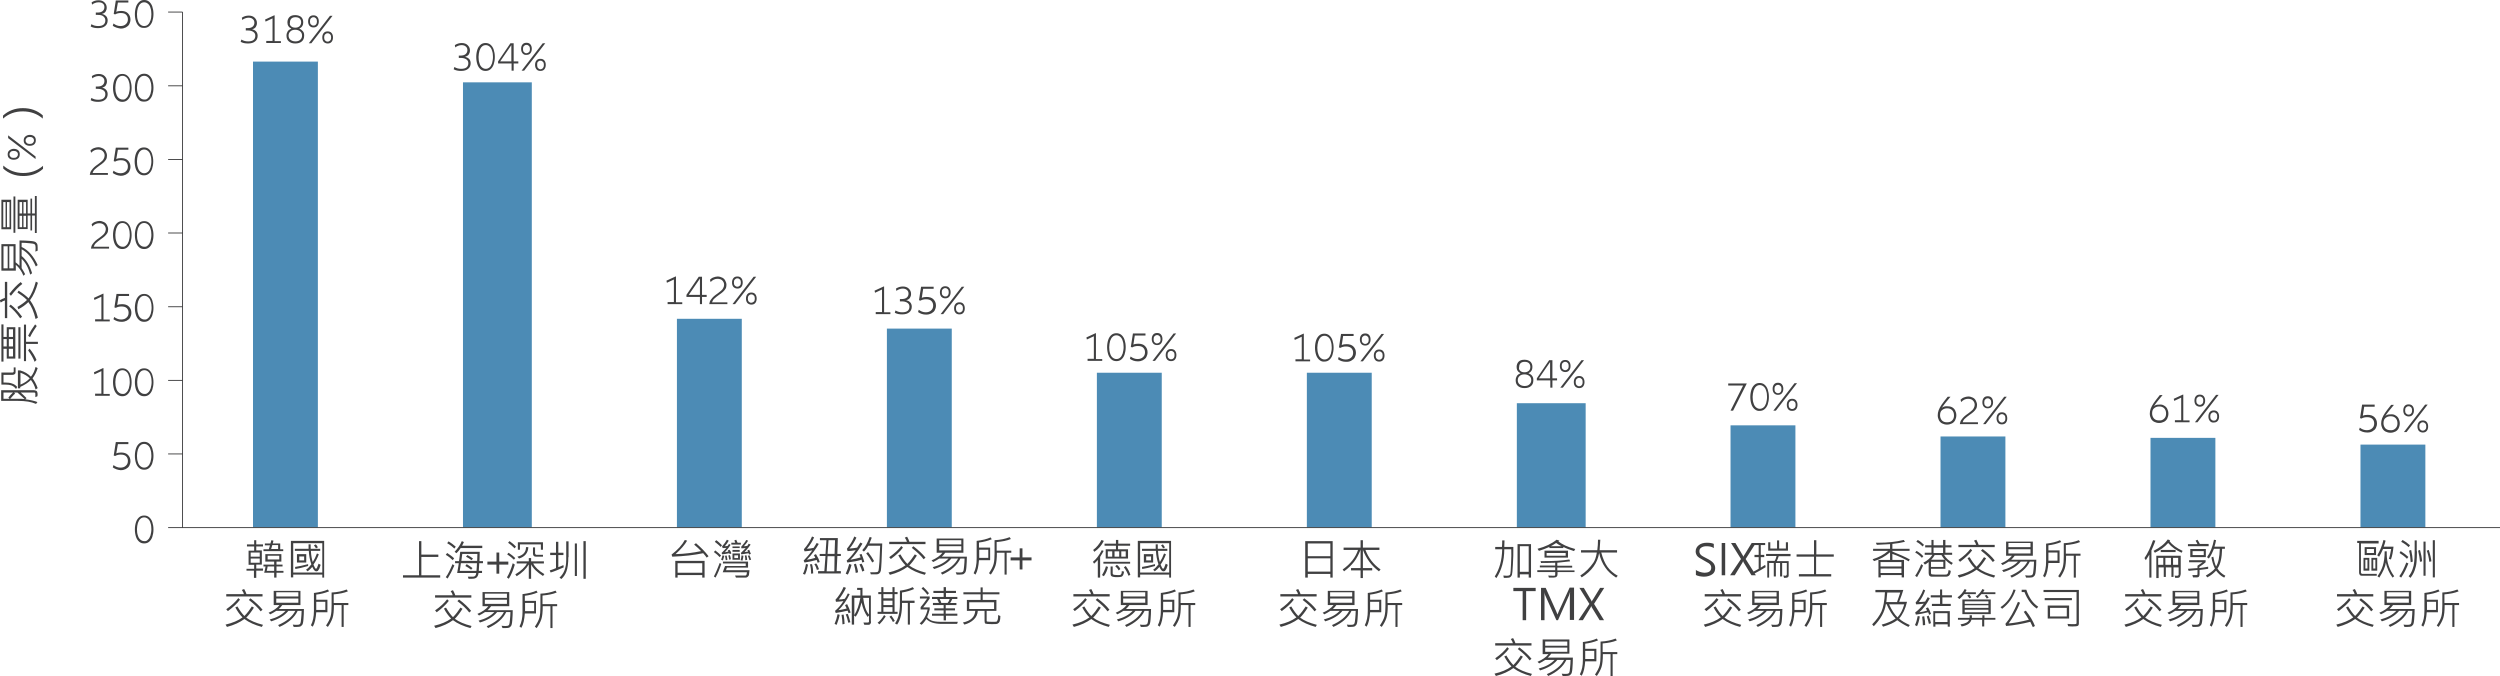 <svg version="1.1" id="圖層_1" xmlns="http://www.w3.org/2000/svg" xmlns:xlink="http://www.w3.org/1999/xlink" x="0" y="0" viewBox="0 0 1075.1 290.8" style="enable-background:new 0 0 1075.1 290.8" xml:space="preserve"><style>.st0{fill:#404041}.st3{fill:none;stroke:#404041;stroke-width:.4;stroke-linejoin:round;stroke-miterlimit:10}</style><path class="st0" d="M59.9 233c-.6-.5-1.1-1.2-1.4-2.1s-.5-2-.5-3.2c0-1.2.2-2.3.5-3.2s.8-1.6 1.4-2.1c.6-.5 1.3-.7 2.1-.7s1.5.2 2.1.7c.6.5 1.1 1.2 1.4 2.1.3.9.5 2 .5 3.2 0 1.2-.2 2.3-.5 3.2-.3.9-.8 1.6-1.4 2.1-.6.5-1.3.7-2.1.7s-1.5-.2-2.1-.7zm3.7-.9c.5-.4.8-1 1.1-1.8.2-.8.4-1.7.4-2.7 0-1-.1-1.9-.4-2.7-.2-.8-.6-1.4-1.1-1.8-.5-.4-1-.6-1.6-.6-.6 0-1.2.2-1.6.6-.5.4-.8 1-1.1 1.8-.2.8-.4 1.7-.4 2.7 0 1 .1 1.9.4 2.7.2.8.6 1.4 1.1 1.8.5.4 1 .6 1.6.6.6.1 1.2-.1 1.6-.6zM48.5 201l.3-1c.9.7 1.9 1.1 3 1.1 1 0 1.8-.3 2.3-.8.6-.5.9-1.2.9-2.1 0-.9-.3-1.5-.8-2s-1.3-.7-2.3-.7c-.9 0-1.7.2-2.4.6l-.6-.2.9-5.8h5.4v.9h-4.5l-.7 4c.6-.3 1.3-.4 2.1-.4 1.2 0 2.2.3 2.9 1 .7.7 1.1 1.6 1.1 2.7 0 .8-.2 1.4-.5 2-.3.6-.8 1-1.5 1.4-.6.3-1.3.5-2.2.5-1.3-.1-2.4-.5-3.4-1.2zM59.9 201.3c-.6-.5-1.1-1.2-1.4-2.1s-.5-2-.5-3.2c0-1.2.2-2.3.5-3.2s.8-1.6 1.4-2.1c.6-.5 1.3-.7 2.1-.7s1.5.2 2.1.7c.6.5 1.1 1.2 1.4 2.1.3.9.5 2 .5 3.2 0 1.2-.2 2.3-.5 3.2-.3.9-.8 1.6-1.4 2.1-.6.5-1.3.7-2.1.7s-1.5-.2-2.1-.7zm3.7-.8c.5-.4.8-1 1.1-1.8.2-.8.4-1.7.4-2.7 0-1-.1-1.9-.4-2.7-.2-.8-.6-1.4-1.1-1.8-.5-.4-1-.6-1.6-.6-.6 0-1.2.2-1.6.6-.5.4-.8 1-1.1 1.8-.2.8-.4 1.7-.4 2.7 0 1 .1 1.9.4 2.7.2.8.6 1.4 1.1 1.8.5.4 1 .6 1.6.6.6 0 1.2-.2 1.6-.6zM47.2 169.3v.9h-6.3v-.9h2.7v-9.7l-3 1.4-.2-.9 3.9-1.8h.2v11.1h2.7zM50.5 169.7c-.6-.5-1.1-1.2-1.4-2.1s-.5-2-.5-3.2c0-1.2.2-2.3.5-3.2s.8-1.6 1.4-2.1c.6-.5 1.3-.7 2.1-.7s1.5.2 2.1.7c.6.5 1.1 1.2 1.4 2.1.3.9.5 2 .5 3.2 0 1.2-.2 2.3-.5 3.2-.3.9-.8 1.6-1.4 2.1-.6.5-1.3.7-2.1.7s-1.4-.2-2.1-.7zm3.8-.9c.5-.4.8-1 1.1-1.8.2-.8.4-1.7.4-2.7 0-1-.1-1.9-.4-2.7-.2-.8-.6-1.4-1.1-1.8-.5-.4-1-.6-1.6-.6-.6 0-1.2.2-1.6.6-.5.4-.8 1-1.1 1.8-.2.8-.4 1.7-.4 2.7 0 1 .1 1.9.4 2.7.2.8.6 1.4 1.1 1.8.5.4 1 .6 1.6.6.6.1 1.1-.1 1.6-.6zM59.9 169.7c-.6-.5-1.1-1.2-1.4-2.1s-.5-2-.5-3.2c0-1.2.2-2.3.5-3.2s.8-1.6 1.4-2.1c.6-.5 1.3-.7 2.1-.7s1.5.2 2.1.7c.6.5 1.1 1.2 1.4 2.1.3.9.5 2 .5 3.2 0 1.2-.2 2.3-.5 3.2-.3.9-.8 1.6-1.4 2.1-.6.5-1.3.7-2.1.7s-1.5-.2-2.1-.7zm3.8-.9c.5-.4.8-1 1.1-1.8.2-.8.4-1.7.4-2.7 0-1-.1-1.9-.4-2.7-.2-.8-.6-1.4-1.1-1.8-.5-.4-1-.6-1.6-.6-.6 0-1.2.2-1.6.6-.5.4-.8 1-1.1 1.8-.2.8-.4 1.7-.4 2.7 0 1 .1 1.9.4 2.7.2.8.6 1.4 1.1 1.8.5.4 1 .6 1.6.6.6.1 1.1-.1 1.6-.6zM47.2 137.3v.9h-6.3v-.9h2.7v-9.7l-3 1.4-.2-.9 3.9-1.8h.2v11.1h2.7zM48.8 137.3l.3-1c.9.7 1.9 1.1 3 1.1 1 0 1.8-.3 2.3-.8.6-.5.9-1.2.9-2.1 0-.9-.3-1.5-.8-2s-1.3-.7-2.3-.7c-.9 0-1.7.2-2.4.6l-.6-.2.9-5.8h5.4v.9H51l-.6 3.9c.6-.3 1.3-.4 2.1-.4 1.2 0 2.2.3 2.9 1 .7.7 1.1 1.6 1.1 2.7 0 .8-.2 1.4-.5 2-.3.6-.8 1-1.5 1.4-.6.3-1.3.5-2.2.5-1.4 0-2.5-.4-3.5-1.1zM59.9 137.7c-.6-.5-1.1-1.2-1.4-2.1s-.5-2-.5-3.2c0-1.2.2-2.3.5-3.2s.8-1.6 1.4-2.1c.6-.5 1.3-.7 2.1-.7s1.5.2 2.1.7c.6.5 1.1 1.2 1.4 2.1.3.9.5 2 .5 3.2 0 1.2-.2 2.3-.5 3.2-.3.9-.8 1.6-1.4 2.1-.6.5-1.3.7-2.1.7s-1.5-.2-2.1-.7zm3.8-.9c.5-.4.8-1 1.1-1.8.2-.8.4-1.7.4-2.7 0-1-.1-1.9-.4-2.7-.2-.8-.6-1.4-1.1-1.8-.5-.4-1-.6-1.6-.6-.6 0-1.2.2-1.6.6-.5.4-.8 1-1.1 1.8-.2.8-.4 1.7-.4 2.7 0 1 .1 1.9.4 2.7.2.8.6 1.4 1.1 1.8.5.4 1 .6 1.6.6.6.1 1.1-.1 1.6-.6zM46.9 106v.9h-7.8c.1-.7.3-1.4.7-1.9.4-.6.8-1 1.2-1.4.4-.4 1-.8 1.7-1.3.6-.5 1.1-.8 1.5-1.2.4-.3.7-.7.9-1.1.2-.4.4-.9.4-1.4 0-.8-.3-1.4-.8-1.9s-1.2-.7-2.1-.7c-1.1 0-2.1.5-2.9 1.4l-.3-1c.4-.4.9-.8 1.5-1 .6-.2 1.2-.4 1.8-.4.7 0 1.4.2 2 .5.6.3 1 .7 1.3 1.3.3.5.5 1.2.5 1.8 0 .6-.1 1.2-.4 1.7-.3.5-.7.9-1.1 1.3s-1 .8-1.7 1.3c-.8.6-1.5 1.1-2 1.6-.5.4-.8 1-1 1.6h6.6zM50.5 106.4c-.6-.5-1.1-1.2-1.4-2.1s-.5-2-.5-3.2c0-1.2.2-2.3.5-3.2s.8-1.6 1.4-2.1c.6-.5 1.3-.7 2.1-.7s1.5.2 2.1.7c.6.5 1.1 1.2 1.4 2.1.3.9.5 2 .5 3.2 0 1.2-.2 2.3-.5 3.2-.3.9-.8 1.6-1.4 2.1-.6.5-1.3.7-2.1.7s-1.5-.2-2.1-.7zm3.8-.9c.5-.4.8-1 1.1-1.8.2-.8.4-1.7.4-2.7 0-1-.1-1.9-.4-2.7-.2-.8-.6-1.4-1.1-1.8-.5-.4-1-.6-1.6-.6-.6 0-1.2.2-1.6.6-.5.4-.8 1-1.1 1.8-.2.8-.4 1.7-.4 2.7 0 1 .1 1.9.4 2.7.2.8.6 1.4 1.1 1.8.5.4 1 .6 1.6.6.6.1 1.1-.1 1.6-.6zM59.9 106.4c-.6-.5-1.1-1.2-1.4-2.1s-.5-2-.5-3.2c0-1.2.2-2.3.5-3.2s.8-1.6 1.4-2.1c.6-.5 1.3-.7 2.1-.7s1.5.2 2.1.7c.6.5 1.1 1.2 1.4 2.1.3.9.5 2 .5 3.2 0 1.2-.2 2.3-.5 3.2-.3.9-.8 1.6-1.4 2.1-.6.5-1.3.7-2.1.7s-1.5-.2-2.1-.7zm3.7-.9c.5-.4.8-1 1.1-1.8.2-.8.4-1.7.4-2.7 0-1-.1-1.9-.4-2.7-.2-.8-.6-1.4-1.1-1.8-.5-.4-1-.6-1.6-.6-.6 0-1.2.2-1.6.6-.5.4-.8 1-1.1 1.8-.2.8-.4 1.7-.4 2.7 0 1 .1 1.9.4 2.7.2.8.6 1.4 1.1 1.8.5.4 1 .6 1.6.6.6.1 1.2-.1 1.6-.6zM46.4 74.3v.9h-7.8c.1-.7.3-1.4.7-1.9.4-.6.8-1 1.2-1.4.4-.4 1-.8 1.7-1.3.6-.5 1.1-.8 1.5-1.2.4-.3.7-.7.9-1.1.2-.4.4-.9.4-1.4 0-.8-.3-1.4-.8-1.9s-1.2-.7-2.1-.7c-1.1 0-2.1.5-2.9 1.4l-.3-1c.4-.4.9-.8 1.5-1 .6-.2 1.2-.4 1.8-.4.7 0 1.4.2 2 .5.6.3 1 .7 1.3 1.3.3.5.5 1.2.5 1.8 0 .6-.1 1.2-.4 1.7-.3.5-.7.9-1.1 1.3s-1 .8-1.7 1.3c-.8.6-1.5 1.1-2 1.6-.5.4-.8 1-1 1.6h6.6zM48.5 74.4l.3-1c.9.7 1.9 1.1 3 1.1 1 0 1.8-.3 2.3-.8.6-.5.9-1.2.9-2.1 0-.9-.3-1.5-.8-2s-1.3-.7-2.3-.7c-.9 0-1.7.2-2.4.6l-.6-.2.9-5.8h5.4v.9h-4.5l-.7 4c.6-.3 1.3-.4 2.1-.4 1.2 0 2.2.3 2.9 1 .7.7 1.1 1.6 1.1 2.7 0 .8-.2 1.4-.5 2-.3.6-.8 1-1.5 1.4-.6.3-1.3.5-2.2.5-1.3-.1-2.4-.5-3.4-1.2zM59.8 74.7c-.6-.5-1.1-1.2-1.4-2.1s-.5-2-.5-3.2c0-1.2.2-2.3.5-3.2s.8-1.6 1.4-2.1c.6-.5 1.3-.7 2.1-.7s1.5.2 2.1.7c.6.5 1.1 1.2 1.4 2.1.3.9.5 2 .5 3.2 0 1.2-.2 2.3-.5 3.2-.3.9-.8 1.6-1.4 2.1-.6.5-1.3.7-2.1.7s-1.4-.2-2.1-.7zm3.8-.8c.5-.4.8-1 1.1-1.8.2-.8.4-1.7.4-2.7 0-1-.1-1.9-.4-2.7-.2-.8-.6-1.4-1.1-1.8-.5-.4-1-.6-1.6-.6-.6 0-1.2.2-1.6.6-.5.4-.8 1-1.1 1.8-.2.8-.4 1.7-.4 2.7 0 1 .1 1.9.4 2.7.2.8.6 1.4 1.1 1.8.5.4 1 .6 1.6.6.6 0 1.1-.2 1.6-.6zM45.7 38.7c.4.5.6 1.1.6 1.8 0 1-.4 1.9-1.1 2.4-.7.6-1.7.9-3 .9s-2.3-.2-3.2-.7l.3-1c.8.5 1.7.8 2.9.8 1 0 1.8-.2 2.3-.6s.8-1 .8-1.8-.3-1.3-.9-1.7-1.4-.6-2.5-.6h-.7v-1h.7c1 0 1.7-.2 2.2-.6s.8-1 .8-1.7-.2-1.2-.7-1.6c-.4-.4-1.1-.6-1.8-.6-.5 0-1 .1-1.5.3-.5.2-.9.4-1.2.7l-.2-1c.9-.6 1.9-.9 3-.9 1 0 1.9.3 2.5.9.6.6 1 1.3 1 2.3 0 .7-.2 1.2-.5 1.7s-.9.8-1.6 1c.7.1 1.4.5 1.8 1zM50.5 43.1c-.6-.5-1.1-1.2-1.4-2.1s-.5-2-.5-3.2c0-1.2.2-2.3.5-3.2s.8-1.6 1.4-2.1c.6-.5 1.3-.7 2.1-.7s1.5.2 2.1.7c.6.5 1.1 1.2 1.4 2.1.3.9.5 2 .5 3.2 0 1.2-.2 2.3-.5 3.2-.3.9-.8 1.6-1.4 2.1-.6.5-1.3.7-2.1.7s-1.5-.2-2.1-.7zm3.8-.9c.5-.4.8-1 1.1-1.8.2-.8.4-1.7.4-2.7 0-1-.1-1.9-.4-2.7-.2-.8-.6-1.4-1.1-1.8-.5-.4-1-.6-1.6-.6-.6 0-1.2.2-1.6.6-.5.4-.8 1-1.1 1.8-.2.8-.4 1.7-.4 2.7 0 1 .1 1.9.4 2.7.2.8.6 1.4 1.1 1.8.5.4 1 .6 1.6.6.6.1 1.1-.1 1.6-.6zM59.9 43.1c-.6-.5-1.1-1.2-1.4-2.1s-.5-2-.5-3.3c0-1.2.2-2.3.5-3.2s.8-1.6 1.4-2.1c.6-.5 1.3-.7 2.1-.7s1.5.2 2.1.7c.6.5 1.1 1.2 1.4 2.1.3.9.5 2 .5 3.2 0 1.2-.2 2.3-.5 3.2-.3.9-.8 1.6-1.4 2.1-.6.5-1.3.7-2.1.7s-1.5-.1-2.1-.6zm3.7-.9c.5-.4.8-1 1.1-1.8.2-.8.4-1.7.4-2.7 0-1-.1-1.9-.4-2.7-.2-.8-.6-1.4-1.1-1.8-.5-.4-1-.6-1.6-.6-.6 0-1.2.2-1.6.6-.5.4-.8 1-1.1 1.8-.2.8-.4 1.7-.4 2.7 0 1 .1 1.9.4 2.7.2.8.6 1.4 1.1 1.8.5.4 1 .6 1.6.6.6.1 1.2-.1 1.6-.6zM45.7 7c.4.5.6 1.1.6 1.8 0 1-.4 1.9-1.1 2.4-.7.6-1.7.9-3 .9s-2.3-.2-3.2-.7l.3-1c.8.5 1.7.8 2.9.8 1 0 1.8-.2 2.3-.6s.8-1 .8-1.8-.3-1.3-.9-1.8-1.4-.6-2.5-.6h-.7v-1h.7c1 0 1.7-.2 2.2-.6s.8-1 .8-1.7-.2-1.2-.7-1.6c-.5-.4-1.1-.5-1.9-.5-.5 0-1 .1-1.5.3-.5.2-.9.4-1.2.7l-.2-1c.9-.6 1.9-.9 3-.9 1 0 1.9.3 2.5.9.6.6 1 1.3 1 2.3 0 .7-.2 1.2-.5 1.7s-.9.8-1.6 1c.8.1 1.4.5 1.9 1zM48.5 11.1l.3-1c.9.7 1.9 1.1 3 1.1 1 0 1.8-.3 2.3-.8.6-.5.9-1.2.9-2.1 0-.9-.3-1.5-.8-2s-1.3-.7-2.3-.7c-.9 0-1.7.2-2.4.6l-.6-.2.9-5.8h5.4v.9h-4.5l-.7 4c.6-.3 1.3-.4 2.1-.4 1.2 0 2.2.3 2.9 1 .7.7 1.1 1.6 1.1 2.7 0 .8-.2 1.4-.5 2-.3.6-.8 1-1.5 1.4-.6.3-1.3.5-2.2.5-1.3-.2-2.4-.5-3.4-1.2zM59.9 11.4c-.6-.5-1.1-1.2-1.4-2.1s-.5-2-.5-3.2c0-1.2.2-2.3.5-3.2s.8-1.6 1.4-2.1C60.5.2 61.2 0 62 0s1.5.2 2.1.7c.6.5 1.1 1.2 1.4 2.1.3.9.5 2 .5 3.2 0 1.2-.2 2.3-.5 3.2-.3.9-.8 1.6-1.4 2.1-.6.5-1.3.7-2.1.7s-1.5-.1-2.1-.6zm3.7-.8c.5-.4.8-1 1.1-1.8.3-.8.4-1.7.4-2.7 0-1-.1-1.9-.4-2.7-.2-.8-.6-1.4-1.1-1.8-.5-.4-1-.6-1.6-.6-.6 0-1.2.2-1.6.6-.5.4-.8 1-1.1 1.8-.2.8-.4 1.7-.4 2.7 0 1 .1 1.9.4 2.7.2.8.6 1.4 1.1 1.8.5.4 1 .6 1.6.6.6 0 1.2-.2 1.6-.6zM113.1 245.4h-2.9v3.1h-1v-3.1H106v-.8h3.3v-1.7h-2.4v-6.1h2.4V235h-3.1v-.9h3.1v-1.8h.9v1.8h2.9v.9h-2.9v1.7h2.4v6.1h-2.4v1.7h2.9v.9zm-1.4-6v-1.8h-3.9v1.8h3.9zm0 2.6v-1.8h-3.9v1.8h3.9zm10.2-5h-8.6v-.8h2.3l.5-1.7h-2.2v-.8h2.4c.1-.3.2-.8.4-1.4l.9.2c-.1.4-.2.9-.3 1.2h3.2v2.5h1.3v.8zm0 9.3h-3v2.1h-1v-2.1h-4.3c.3-1 .5-1.9.6-2.7h-.9v-.8h4.6v-1.3h-3.8v-3.2h6.9v3.2h-2.1v1.3h2.6v.8h-2.6v1.9h3v.8zm-4-.8v-1.9h-2.8c-.1.6-.2 1.2-.4 1.9h3.2zm2.2-4.9V239h-5v1.6h5zm-.5-4.5v-1.7h-2.5c-.2.6-.3 1.1-.5 1.7h3zM139.5 248.4h-.9v-1.3h-12.5v1.2h-1v-15.7h14.3v15.8zm-.9-2.2v-12.6h-12.5v12.6h12.5zm-6.1-2.8c-2.3.7-4.2 1.1-5.5 1.3l-.1-.9c1.5-.2 3.3-.6 5.6-1.2v.8zm5.4-.5c-.2.6-.4 1.2-.6 1.7-.3.5-.5.8-.6.9-.2.1-.4.2-.7.2-.6 0-1.1-.6-1.7-1.9-.6.7-1.3 1.4-2 1.9l-.7-.7c.8-.5 1.5-1.3 2.3-2.3-.6-1.7-1-3.7-1.1-5.8h-6v-.9h5.9v-1.9h.9v1.9h4.1v.9h-4c.1 2 .4 3.6.8 4.8.7-1.1 1.3-2.3 1.8-3.7l.8.4c-.6 1.6-1.4 3.1-2.3 4.4.2.5.4.9.6 1.3s.4.5.5.5c.3 0 .6-.7 1.1-2.2l.9.5zm-6.2-1h-4v-3.6h4v3.6zm-.9-.9v-1.7h-2.1v1.7h2.1zm5.9-5.6-.8.4c-.3-.4-.6-.9-.9-1.3l.8-.4c.4.4.7.8.9 1.3zM113.1 268.7l-.5.9c-3-.8-5.5-1.9-7.5-3.4-1.9 1.4-4.4 2.6-7.5 3.4l-.6-1c3-.7 5.4-1.7 7.3-3.1-1.2-1.2-2.2-2.6-3.1-4.3l.9-.4c1 1.7 2 3.1 3 4.1 1.3-1.3 2.3-2.7 3.2-4.1l.9.5c-1.2 1.9-2.3 3.3-3.3 4.3 1.7 1.3 4.1 2.3 7.2 3.1zm-9.9-10.8c-1.2 1.6-2.9 3.2-5.2 4.9l-.7-.8c2.3-1.6 4-3.2 5.2-4.8l.7.7zm9.7-1.4H97.3v-1h7.6c-.1-.5-.4-1.1-.9-1.8l1-.4c.4.8.8 1.5 1 2.2h6.9v1zm0 5.7-.8.7c-1.2-1.6-2.9-3.2-5.1-4.9l.7-.7c2.2 1.7 3.9 3.3 5.2 4.9zM130.7 261.7c0 1.7-.1 3.2-.2 4.6-.1 1.4-.3 2.2-.6 2.5s-.5.5-.7.6c-.2.1-.8.2-1.6.2h-1.3l-.4-1c.7.1 1.3.1 1.8.1.6 0 .9-.1 1.1-.2s.3-.3.4-.5c.1-.2.2-.9.3-2 .1-1.1.2-2.2.2-3.3H128c-1.3 2.8-4 5.2-7.8 6.9l-.6-.8c3.7-1.6 6.1-3.6 7.4-6.1h-3c-1.6 2-4.1 3.5-7.4 4.5l-.6-.8c3-.8 5.2-2 6.8-3.7h-4c-.9.6-1.8 1.1-2.6 1.5l-.7-.7c2.1-.9 3.7-2 4.7-3.3h-2.5v-6.1h11.5v6.1h-7.8c-.5.7-1 1.2-1.5 1.7h10.8zm-2.4-5.2v-1.8h-9.5v1.8h9.5zm0 2.7v-1.8h-9.5v1.8h9.5zM141.5 254.3c-1.7.7-3.6 1.2-5.5 1.4v2.2h4.8v5.4H136c-.2 2.6-.6 4.7-1.5 6.2l-.8-.6c.9-1.7 1.3-3.8 1.3-6.2V255c2.5-.3 4.5-.8 6-1.5l.5.8zm-1.6 8v-3.5H136v3.5h3.9zm10-2.1h-2.1v9.4h-.9v-9.4h-3.3c0 2.5-.2 4.4-.6 5.6-.4 1.2-1.1 2.5-2 3.8l-.8-.6c1-1.5 1.7-2.8 2-4s.4-2.7.4-4.6v-5.6c2.5-.1 4.7-.6 6.5-1.3l.5.8c-1.6.7-3.7 1.1-6.1 1.3v3.7h6.3v.9zM347.5 242.8c-.3 1.6-.7 3.1-1.3 4.3l-.9-.3c.6-1.2 1-2.6 1.3-4.3l.9.3zm5-1.1-.9.3c-.1-.4-.2-.8-.4-1.2-1.9.5-3.6.9-5.2 1.1l-.4-.8c1.2-1.3 2.5-2.7 3.7-4.4-1.1.2-2.2.3-3.3.4l-.3-.9c1.6-1.8 2.8-3.7 3.5-5.5l.9.4c-.7 1.6-1.7 3.3-3.1 4.9.9 0 1.9-.2 2.9-.4.5-.8 1-1.5 1.3-2.1l.9.4c-1.3 2.3-3 4.6-5.1 6.8 1-.1 2.2-.4 3.6-.8-.1-.3-.3-.7-.6-1.2l.9-.4c.8 1.3 1.3 2.3 1.6 3.4zm-2.8 4.9-.9.1c0-1.5-.1-2.8-.5-4l.9-.1c.4 1.4.5 2.7.5 4zm2.5-1.8-.9.3c-.2-.8-.5-1.6-1.1-2.5l.8-.3c.5.6.9 1.5 1.2 2.5zm9.3 1.8h-9.7v-1h2.7l.5-6.5h-2.5v-.9h2.5l.4-5.9h-2.8v-.9h7.7l-.2 6.8h1.5v.9h-1.5l-.3 6.5h1.8v1zm-2.6-7.4h-3l-.4 6.5h3.3l.1-6.5zm.2-6.9h-2.8l-.4 5.9h3l.2-5.9zM366.2 242.9c-.5 1.9-1.1 3.3-1.6 4.2l-.9-.4c.6-1.3 1.1-2.7 1.5-4.2l1 .4zm5.5-1.3-.9.3c-.1-.3-.2-.7-.3-1.2-1.5.5-3.6.9-6.1 1.2l-.3-.8c1.3-1.1 2.5-2.5 3.9-4.5-1.3.2-2.4.4-3.5.4l-.3-1c1.3-1.6 2.4-3.3 3.2-5.3l.9.5c-.9 1.9-1.9 3.5-3 4.7 1.1-.1 2.2-.2 3.3-.4.6-.9 1-1.6 1.4-2.2l.9.5c-1.8 3-3.5 5.3-5.2 6.9 1.7-.3 3.2-.6 4.4-1-.1-.4-.3-.8-.5-1.2l.9-.3c.5 1.3.9 2.3 1.2 3.4zm-2.7 4.5-1 .3c-.1-1-.3-2.2-.8-3.7l.9-.3c.4 1.4.8 2.6.9 3.7zm2.7-.7-.9.4c-.2-.8-.6-1.9-1.2-3.1l.9-.3c.6 1 1 2 1.2 3zm7.7-11.7c-.2 6.7-.4 10.6-.6 11.7-.3 1.1-.9 1.6-1.9 1.6h-2.4l-.3-.9c1.8 0 2.9 0 3.1-.1s.4-.3.5-.6c.1-.3.2-1.5.4-3.8l.3-6.9h-5.1c-.6 1-1.2 1.9-1.9 2.5l-.7-.6c1.4-1.5 2.4-3.4 3.2-5.7l.9.3c-.3.8-.6 1.6-1 2.5h5.5zm-3.5 7.6-.8.6c-.7-1.3-1.5-2.6-2.6-3.9l.8-.6c1 1.3 1.9 2.6 2.6 3.9zM398.2 246.3l-.5.9c-3-.8-5.5-1.9-7.5-3.4-1.9 1.4-4.4 2.6-7.5 3.4l-.6-1c3-.7 5.4-1.7 7.3-3.1-1.2-1.2-2.2-2.6-3.1-4.3l.9-.4c1 1.7 2 3.1 3 4.1 1.3-1.3 2.3-2.7 3.2-4.1l.9.5c-1.2 1.9-2.3 3.3-3.3 4.3 1.7 1.2 4 2.3 7.2 3.1zm-9.9-10.8c-1.2 1.6-2.9 3.2-5.2 4.9l-.7-.8c2.3-1.6 4-3.2 5.2-4.8l.7.7zm9.7-1.5h-15.6v-1h7.6c-.1-.5-.4-1.1-.9-1.8l1-.4c.4.8.8 1.5 1 2.2h6.9v1zm0 5.8-.8.7c-1.2-1.6-2.9-3.2-5.1-4.9l.7-.7c2.2 1.7 3.9 3.3 5.2 4.9zM415.8 239.2c0 1.7-.1 3.2-.2 4.6-.1 1.4-.3 2.2-.6 2.5s-.5.5-.7.6c-.2.1-.8.2-1.6.2h-1.3l-.4-1c.7.1 1.3.1 1.8.1.6 0 .9-.1 1.1-.2s.3-.3.4-.5c.1-.2.2-.9.3-2 .1-1.1.2-2.2.2-3.3H413c-1.3 2.8-4 5.2-7.8 6.9l-.6-.8c3.7-1.6 6.1-3.6 7.4-6.1h-2.9c-1.6 2-4.1 3.5-7.4 4.5l-.6-.8c3-.8 5.2-2 6.8-3.7h-4c-.9.6-1.8 1.1-2.6 1.5l-.7-.7c2.1-.9 3.7-2 4.7-3.3h-2.5v-6.1h11.5v6.1h-7.8c-.5.7-1 1.2-1.5 1.7h10.8zm-2.4-5.1v-1.8h-9.5v1.8h9.5zm0 2.6v-1.8h-9.5v1.8h9.5zM426.5 231.9c-1.7.7-3.6 1.2-5.5 1.4v2.2h4.8v5.4H421c-.2 2.6-.6 4.7-1.5 6.2l-.8-.6c.9-1.7 1.3-3.8 1.3-6.2v-7.7c2.5-.3 4.5-.8 6-1.5l.5.8zm-1.5 8v-3.5h-3.9v3.5h3.9zm10-2.2h-2.1v9.4h-.9v-9.4h-3.3c0 2.5-.2 4.4-.6 5.6-.4 1.2-1.1 2.5-2 3.8l-.8-.6c1-1.5 1.7-2.8 2-4s.4-2.7.4-4.6v-5.6c2.5-.1 4.7-.6 6.5-1.3l.5.8c-1.6.7-3.7 1.1-6.1 1.3v3.7h6.3v.9zM443.6 241h-3.9v3.9h-1.2V241h-3.9v-1.3h3.9v-3.9h1.2v3.9h3.9v1.3zM361.1 264.4c-.2 1.2-.7 2.7-1.3 4.3l-.9-.4c.6-1.4 1-2.7 1.3-4.2l.9.3zm4.7-1-.9.3c-.1-.4-.2-.7-.4-1.1-1.5.4-3.2.7-5.1 1l-.3-.9c1.4-1.2 2.6-2.6 3.6-4.2-1.1.1-2.1.3-3.2.3l-.2-.9c1.3-1.4 2.5-3.2 3.5-5.5l1 .4c-.9 1.9-2 3.6-3.1 5 .9 0 1.7-.1 2.6-.3.5-.7.9-1.4 1.3-2.3l.8.3c-1.3 2.7-2.9 5-4.8 6.9.9-.1 2.1-.4 3.5-.7-.2-.4-.4-.9-.7-1.5l.9-.4c.6 1.2 1.1 2.3 1.5 3.6zm-2.6 4.9-.9.2c0-1.4-.2-2.7-.4-4.1l.9-.1c.2 1.4.4 2.7.4 4zm2.5-.7-.9.2c-.3-1.2-.6-2.5-1.1-3.6l.9-.2c.4 1.1.8 2.3 1.1 3.6zm8.9-.3c0 .4-.1.7-.3 1s-.5.4-.8.4h-1.8l-.4-1h1.9c.3 0 .5-.1.5-.4v-2.6l-.6.6c-1.1-1.5-2-3.5-2.6-6.2-.7 2.7-1.5 4.7-2.5 6.1l-.7-.5v3.9h-1v-12.5h3.7v-2.4h-1.4v-.9h2.3v3.3h3.6v11.2zm-4.6-10.2h-2.6v7.4c1.2-1.9 2-4.3 2.6-7.4zm3.7 7.2v-7.2h-2.5c.4 3.3 1.2 5.7 2.5 7.2zM380.9 265.1c-.9 1.4-1.8 2.5-2.7 3.4l-.8-.7c1-.7 1.9-1.8 2.8-3.3l.7.6zm5.1-9.6h-1.3v7.6h1.3v.9h-8.6v-.9h1.6v-7.6h-1.3v-.9h1.3v-2.1h.9v2.1h3.9v-2.1h.9v2.1h1.3v.9zm-2.2 1.8v-1.8h-3.9v1.8h3.9zm0 2.9v-1.9h-3.9v1.9h3.9zm0 2.9v-2h-3.9v2h3.9zm1 3.9-.8.5c-.3-.7-.8-1.5-1.5-2.3l.8-.5c.6.8 1.1 1.6 1.5 2.3zm8.5-7.7h-2v9.3h-.9v-9.3h-2.5c.1 4.1-.6 7.2-2.1 9.3l-.9-.5c1.4-2 2.1-4.8 2.1-8.3V254c2.1-.3 3.9-.7 5.5-1.5l.6.8c-1.6.7-3.3 1.2-5.2 1.5v3.5h5.4v1zM411.9 267.4l-.3.9H405c-3.1 0-5.3-.7-6.6-2.1-.7 1-1.3 1.8-2.1 2.5l-.8-.6c1.8-1.6 2.9-3.6 3.4-6h-3v-1c.9-1.1 1.9-2.3 2.8-3.7h-3.1v-.9h4.2v.9c-.8 1.2-1.8 2.5-2.8 3.8h2.8v.9c-.3 1.2-.7 2.3-1.1 3.3.5.7 1.2 1.2 2 1.5s2.1.5 3.7.5h7.5zm-12.4-12.3-.7.7c-.6-.9-1.4-1.8-2.5-2.7l.7-.7c.9.8 1.7 1.7 2.5 2.7zm12.3 9.7h-5v2h-1v-2h-5v-.9h5v-1.4h-4v-.9h4v-1.4h-4.6v-.9h2.6c-.3-.7-.6-1.2-.8-1.7h-2.2v-.9h5V255h-4.4v-.9h4.4v-1.6h1v1.6h4.3v.9h-4.3v1.7h4.9v.9h-2.2c-.3.7-.6 1.3-.9 1.7h2.7v.9h-4.6v1.4h4v.9h-4v1.4h5v.9zm-3.4-7.2h-4.3c.4.7.6 1.3.7 1.7h2.7c.5-.6.8-1.2.9-1.7zM430.2 264.9c0 1-.1 1.8-.3 2.3s-.5.8-.9 1c-.4.2-1.2.2-2.5.2-1.5 0-2.4-.1-2.7-.2-.3-.2-.4-.6-.4-1.2v-4.3h-2.9c-.1 1.5-.7 2.8-1.8 3.8s-2.4 1.7-4 2.1l-.6-.9c3.4-.7 5.1-2.4 5.3-5h-3.6V258h5.9v-2.4h-7.4v-.9h7.4v-2.1h.9v2.1h7.2v.9h-7.2v2.4h5.9v4.7h-4.2v4.3c0 .2.1.3.3.3s.8.1 1.9.1c1.3 0 2 0 2.1-.1.2-.1.3-.4.5-1 .1-.6.2-1.2.1-1.8l1 .4zm-2.7-3.1V259h-10.7v2.9h10.7zM474.6 236.9c-.3.6-.8 1.5-1.5 2.6v8.9h-1v-7.6c-.5.6-1 1.1-1.6 1.6l-.5-.8c1.4-1.1 2.7-2.8 3.8-5l.8.3zm.1-4.3c-1 2-2.4 3.6-4.1 4.7l-.5-.8c1.5-1.1 2.7-2.6 3.6-4.3l1 .4zm1.8 11.2c-.4 1.5-.9 2.8-1.8 4l-.8-.5c.7-1.1 1.3-2.4 1.7-3.8l.9.3zm9.5-1.4h-11.5v-.8H486v.8zm-.1-7.7h-5.1v1.5h4.3v4h-9.6v-4h4.4v-1.5H475v-.9h4.9v-1.6h1v1.6h5.1v.9zm-7.6 4.7v-2.3h-1.9v2.3h1.9zm5.1 6.4c-.1.6-.2 1.1-.4 1.5-.2.3-.4.6-.7.7-.3.1-.8.2-1.7.2-.7 0-1.2 0-1.7-.1s-.8-.2-1-.4-.3-.6-.3-1.1v-3h.9v3c0 .2.1.4.3.5.2.1.8.2 1.9.2.7 0 1.1 0 1.2-.1s.3-.3.4-.6c.1-.3.1-.7.1-1l1 .2zm-2.1-6.4v-2.3h-2v2.3h2zm.5 5.3-.7.6c-.4-.7-.9-1.3-1.5-1.8l.7-.6c.6.4 1.1 1 1.5 1.8zm2.3-5.3v-2.3h-1.9v2.3h1.9zm2 7.8-.8.4c-.6-1.5-1.2-2.7-2-3.6l.8-.6c1 1.3 1.6 2.5 2 3.8zM503.7 248.4h-.9v-1.3h-12.5v1.2h-1v-15.7h14.3v15.8zm-.9-2.2v-12.6h-12.5v12.6h12.5zm-6.1-2.8c-2.3.7-4.2 1.1-5.5 1.3l-.1-.9c1.5-.2 3.3-.6 5.6-1.2v.8zm5.5-.5c-.2.6-.4 1.2-.6 1.7-.3.5-.5.8-.6.9-.2.1-.4.2-.7.2-.6 0-1.1-.6-1.7-1.9-.6.7-1.3 1.4-2 1.9l-.7-.7c.8-.5 1.5-1.3 2.3-2.3-.6-1.7-1-3.7-1.1-5.8h-6v-.9h5.9v-1.9h.9v1.9h4.1v.9h-4c.1 2 .4 3.6.8 4.8.7-1.1 1.3-2.3 1.8-3.7l.8.4c-.6 1.6-1.4 3.1-2.3 4.4.2.5.4.9.6 1.3s.4.5.5.5c.3 0 .6-.7 1.1-2.2l.9.5zm-6.3-1h-4v-3.6h4v3.6zm-.9-.9v-1.7h-2.1v1.7h2.1zm6-5.6-.8.4c-.3-.4-.6-.9-.9-1.3l.8-.4c.3.4.6.8.9 1.3zM477.3 268.7l-.5.9c-3-.8-5.5-1.9-7.5-3.4-1.9 1.4-4.4 2.6-7.5 3.4l-.6-1c3-.7 5.4-1.7 7.3-3.1-1.2-1.2-2.2-2.6-3.1-4.3l.9-.4c1 1.7 2 3.1 3 4.1 1.3-1.3 2.3-2.7 3.2-4.1l.9.5c-1.2 1.9-2.3 3.3-3.3 4.3 1.7 1.3 4.1 2.3 7.2 3.1zm-9.9-10.8c-1.2 1.6-2.9 3.2-5.2 4.9l-.7-.8c2.3-1.6 4-3.2 5.2-4.8l.7.7zm9.8-1.4h-15.6v-1h7.6c-.1-.5-.4-1.1-.9-1.8l1-.4c.4.8.8 1.5 1 2.2h6.9v1zm-.1 5.7-.8.7c-1.2-1.6-2.9-3.2-5.1-4.9l.7-.7c2.3 1.7 4 3.3 5.2 4.9zM495 261.7c0 1.7-.1 3.2-.2 4.6-.1 1.4-.3 2.2-.6 2.5s-.5.5-.7.6c-.2.1-.8.2-1.6.2h-1.3l-.4-1c.7.1 1.3.1 1.8.1.6 0 .9-.1 1.1-.2s.3-.3.4-.5c.1-.2.2-.9.3-2 .1-1.1.2-2.2.2-3.3h-1.8c-1.3 2.8-4 5.2-7.8 6.9l-.6-.8c3.7-1.6 6.1-3.6 7.4-6.1h-2.9c-1.6 2-4.1 3.5-7.4 4.5l-.6-.8c3-.8 5.2-2 6.8-3.7h-4c-.9.6-1.8 1.1-2.6 1.5l-.7-.7c2.1-.9 3.7-2 4.7-3.3H482v-6.1h11.5v6.1h-7.8c-.5.7-1 1.2-1.5 1.7H495zm-2.5-5.2v-1.8H483v1.8h9.5zm0 2.7v-1.8H483v1.8h9.5zM505.7 254.3c-1.7.7-3.6 1.2-5.5 1.4v2.2h4.8v5.4h-4.8c-.2 2.6-.6 4.7-1.5 6.2l-.8-.6c.9-1.7 1.3-3.8 1.3-6.2V255c2.5-.3 4.5-.8 6-1.5l.5.8zm-1.6 8v-3.5h-3.9v3.5h3.9zm10-2.1H512v9.4h-.9v-9.4h-3.3c0 2.5-.2 4.4-.6 5.6-.4 1.2-1.1 2.5-2 3.8l-.8-.6c1-1.5 1.7-2.8 2-4s.4-2.7.4-4.6v-5.6c2.5-.1 4.7-.6 6.5-1.3l.5.8c-1.6.7-3.7 1.1-6.1 1.3v3.7h6.3v.9zM650.8 235.1c0 2.6 0 5.2-.2 7.8-.1 2.5-.3 4-.4 4.3-.1.3-.3.6-.6.9s-.9.4-1.7.4h-1.2l-.2-1c.6 0 1.1.1 1.5.1.5 0 .9-.1 1.1-.2.2-.1.3-.3.4-.6.1-.3.2-1.7.3-4.2.1-2.6.2-4.7.1-6.4h-3c0 4.9-1.2 9.1-3.4 12.4l-.7-.7c2-3.1 3.1-6.9 3.2-11.7h-3v-1h2.9c.1-1 .1-1.9.1-2.8h1l-.1 2.8h3.9zm7.6 13.3h-1V247h-3.8v1.4h-1V234h5.8v14.4zm-1-2.5v-11h-3.8v11h3.8zM677.4 236.1l-.5.9c-1.9-.6-3.5-1.2-4.6-1.8v.5h-6v-.5c-1.6.7-3.1 1.3-4.5 1.7l-.6-.9c3.4-.9 6.1-2.2 8.2-3.9l1.2.4-.4.3c1.5 1.3 3.9 2.4 7.2 3.3zm-.2 9.9h-7.4v.9c0 .5-.1.8-.4 1.1s-.7.3-1.3.4h-2l-.3-.9c.5 0 1.3.1 2.5.1.4 0 .5-.2.5-.5V246h-7.7v-.8h7.7V244h-6.6v-.8h6.6V242c-2.9.1-4.9.1-6.1.1l-.2-.8h1.5c4.2 0 7.9-.2 10.9-.7l.3.8c-1.7.2-3.5.4-5.5.6v1.3h6.4v.8h-6.4v1.2h7.4v.7zm-2.9-6.2h-10.1v-3h10.1v3zm-1-.8v-1.2h-8.2v1.2h8.2zm-1.8-4.1c-1-.5-1.7-1-2.3-1.4-1.2.8-1.9 1.2-2.3 1.4h4.6zM695.7 247.6l-.7.8c-2-1.3-3.6-2.7-4.7-4.4-1.2-1.7-2.1-3.7-2.6-6.2-.7 4.3-3.2 7.8-7.5 10.5l-.6-.8c1.1-.7 2.1-1.5 3.1-2.5s1.8-2 2.5-3 1.2-2.5 1.5-4.4h-6.8v-1h7c.2-1.5.3-3 .3-4.5h1c-.1 1.6-.2 3.1-.3 4.5h7.5v1h-6.8c.7 2.6 1.6 4.7 2.7 6.2s2.6 2.8 4.4 3.8zM660.3 254.2h-4v12.5h-1.5v-12.5h-4v-1.4h9.6v1.4zM675.1 266.7v-9.4c0-.7 0-1.6.1-2.7-.2.7-.3 1.1-.4 1.3l-4.8 10.8h-.7l-4.8-10.7c-.1-.3-.3-.7-.4-1.4.1.5.1 1.4.1 2.7v9.4h-1.5v-13.9h2l4.4 9.8c.3.8.6 1.3.6 1.6h.1c.2-.5.4-1 .7-1.7l4.5-9.8h1.9v13.9h-1.8zM689.8 266.7h-1.9l-3.3-5.4c-.1-.1-.2-.4-.3-.7 0 0-.1.3-.3.7l-3.3 5.4h-1.9l4.7-7-4.3-6.9h1.9l2.9 4.9c.2.3.4.6.5 1 .2-.4.4-.8.6-1l3-4.9h1.8l-4.4 6.9 4.3 7zM658.8 289.8l-.5.9c-3-.8-5.5-1.9-7.5-3.4-1.9 1.4-4.4 2.6-7.5 3.4l-.6-1c3-.7 5.4-1.7 7.3-3.1-1.2-1.2-2.2-2.6-3.1-4.3l.9-.4c1 1.7 2 3.1 3 4.1 1.3-1.3 2.3-2.7 3.2-4.1l.9.5c-1.2 1.9-2.3 3.3-3.3 4.3 1.7 1.3 4.1 2.3 7.2 3.1zm-9.9-10.8c-1.2 1.6-2.9 3.2-5.2 4.9l-.7-.8c2.3-1.6 4-3.2 5.2-4.8l.7.7zm9.7-1.4H643v-1h7.6c-.1-.5-.4-1.1-.9-1.8l1-.4c.4.8.8 1.5 1 2.2h6.9v1zm0 5.7-.8.7c-1.2-1.6-2.9-3.2-5.1-4.9l.7-.7c2.2 1.7 4 3.4 5.2 4.9zM676.4 282.8c0 1.7-.1 3.2-.2 4.6-.1 1.4-.3 2.2-.6 2.5s-.5.5-.7.6-.8.2-1.6.2H672l-.4-1c.7.1 1.3.1 1.8.1.6 0 .9-.1 1.1-.2.2-.1.3-.3.4-.5.1-.2.2-.9.3-2 .1-1.1.2-2.2.2-3.3h-1.8c-1.3 2.8-4 5.2-7.8 6.9l-.6-.8c3.7-1.6 6.1-3.6 7.4-6.1h-2.9c-1.6 2-4.1 3.5-7.4 4.5l-.6-.8c3-.8 5.2-2 6.8-3.7h-4c-.9.6-1.8 1.1-2.6 1.5l-.7-.7c2.1-.9 3.7-2 4.7-3.3h-2.5V275h11.5v6.1h-7.8c-.5.7-1 1.2-1.5 1.7h10.8zm-2.4-5.1v-1.8h-9.5v1.8h9.5zm0 2.6v-1.8h-9.5v1.8h9.5zM687.2 275.4c-1.7.7-3.6 1.2-5.5 1.4v2.2h4.8v5.4h-4.8c-.2 2.6-.6 4.7-1.5 6.2l-.8-.6c.9-1.7 1.3-3.8 1.3-6.2v-7.7c2.5-.3 4.5-.8 6-1.5l.5.8zm-1.6 8v-3.5h-3.9v3.5h3.9zm10-2.1h-2.1v9.4h-.9v-9.4h-3.3c0 2.5-.2 4.4-.6 5.6-.4 1.2-1.1 2.5-2 3.8l-.8-.6c1-1.5 1.7-2.8 2-4s.4-2.7.4-4.6v-5.6c2.5-.1 4.7-.6 6.5-1.3l.5.8c-1.6.7-3.7 1.1-6.1 1.3v3.7h6.3v.9zM729.2 245c.4.4 1 .6 1.7.9.7.2 1.4.4 2 .4 2 0 3-.7 3-2.2 0-.4-.1-.8-.3-1.1-.2-.3-.5-.6-.8-.8-.4-.2-1.1-.6-2.1-1.2-1.5-.8-2.5-1.4-2.9-2s-.6-1.2-.6-1.9c0-1.1.5-2 1.4-2.7.9-.7 2.1-1 3.4-1 1.4 0 2.4.2 3 .5v1.8c-.8-.6-1.9-.8-3.2-.8-.9 0-1.6.2-2.2.6s-.8.9-.8 1.6c0 .4.1.8.3 1.1.2.3.5.6.8.8s1 .6 2 1.1c1.4.7 2.3 1.3 2.9 2 .5.6.8 1.4.8 2.2 0 1.2-.4 2.1-1.3 2.7-.9.6-2.1 1-3.6 1-.5 0-1.1-.1-1.8-.2-.8-.2-1.3-.3-1.6-.6V245zM741.9 247.4h-1.5v-13.9h1.5v13.9zM755.1 247.4h-1.9l-3.3-5.4c-.1-.1-.2-.4-.3-.7 0 0-.1.3-.3.7l-3.3 5.4h-2l4.7-7-4.3-6.9h1.9l2.9 4.9c.2.3.4.6.5 1 .2-.4.4-.8.6-1l3-4.9h1.8l-4.4 6.9 4.4 7z"/><path class="st0" d="M759.3 243.9c-1.1.7-2.8 1.7-4.9 2.8l-.5-.8c.8-.4 1.6-.8 2.4-1.3v-5h-1.8v-1h1.8v-4.2h-2.1v-.9h4.9v.9h-1.9v4.2h1.5v1h-1.5v4.5c.5-.3 1.1-.7 1.9-1.2l.2 1zm10.7-4.7h-5.1c-.1.5-.4 1.2-.8 2.1h5.1v6.2c0 .7-.5 1-1.5 1h-.5l-.3-1c.6 0 .9.1 1 .1.1 0 .2-.1.3-.2s.2-.2.2-.4v-4.9h-2v5.8h-.9v-5.8h-1.8v5.8h-.9v-5.8h-2v6.3h-.8v-7.2h3.2c.3-.5.6-1.2.8-2.1h-4.5v-.9H770v1zm-1-2.4h-8.6v-3.6h.9v2.7h2.9v-3.5h.9v3.5h2.9v-2.7h.9v3.6zM788.4 239.4H781v7.5h6.5v1h-13.9v-1h6.5v-7.5h-7.5v-1h7.5v-6.1h1v6.1h7.5v1zM748.8 268.7l-.5.9c-3-.8-5.5-1.9-7.5-3.4-1.9 1.4-4.4 2.6-7.5 3.4l-.6-1c3-.7 5.4-1.7 7.3-3.1-1.2-1.2-2.2-2.6-3.1-4.3l.9-.4c1 1.7 2 3.1 3 4.1 1.3-1.3 2.3-2.7 3.2-4.1l.9.5c-1.2 1.9-2.3 3.3-3.3 4.3 1.7 1.3 4.1 2.3 7.2 3.1zm-9.8-10.8c-1.2 1.6-2.9 3.2-5.2 4.9l-.8-.8c2.3-1.6 4-3.2 5.2-4.8l.8.7zm9.7-1.4h-15.6v-1h7.6c-.1-.5-.4-1.1-.9-1.8l1-.4c.4.8.8 1.5 1 2.2h6.9v1zm-.1 5.7-.8.7c-1.2-1.6-2.9-3.2-5.1-4.9l.7-.7c2.3 1.7 4 3.3 5.2 4.9zM766.5 261.7c0 1.7-.1 3.2-.2 4.6-.1 1.4-.3 2.2-.6 2.5s-.5.5-.7.6-.8.2-1.6.2h-1.3l-.4-1c.7.1 1.3.1 1.8.1.6 0 .9-.1 1.1-.2.2-.1.3-.3.4-.5.1-.2.2-.9.3-2 .1-1.1.2-2.2.2-3.3h-1.8c-1.3 2.8-4 5.2-7.8 6.9l-.6-.8c3.7-1.6 6.1-3.6 7.4-6.1h-2.9c-1.6 2-4.1 3.5-7.4 4.5l-.6-.8c3-.8 5.2-2 6.8-3.7h-4c-.9.6-1.8 1.1-2.6 1.5l-.7-.7c2.1-.9 3.7-2 4.7-3.3h-2.5v-6.1H765v6.1h-7.8c-.5.7-1 1.2-1.5 1.7h10.8zm-2.5-5.2v-1.8h-9.5v1.8h9.5zm0 2.7v-1.8h-9.5v1.8h9.5zM777.2 254.3c-1.7.7-3.6 1.2-5.5 1.4v2.2h4.8v5.4h-4.8c-.2 2.6-.6 4.7-1.5 6.2l-.8-.6c.9-1.7 1.3-3.8 1.3-6.2V255c2.5-.3 4.5-.8 6-1.5l.5.8zm-1.6 8v-3.5h-3.9v3.5h3.9zm10.1-2.1h-2.1v9.4h-.9v-9.4h-3.3c0 2.5-.2 4.4-.6 5.6-.4 1.2-1.1 2.5-2 3.8l-.8-.6c1-1.5 1.7-2.8 2-4s.4-2.7.4-4.6v-5.6c2.5-.1 4.7-.6 6.5-1.3l.5.8c-1.6.7-3.7 1.1-6.1 1.3v3.7h6.3v.9zM926.9 232.5c-.2.6-.5 1.5-1 2.6l-.7 1.6v11.7h-.9v-9.9c-.6 1-1.1 1.8-1.5 2.4l-.6-.9c1.4-2 2.6-4.6 3.7-7.7l1 .2zm11.7 4.4-.4.8c-2.3-1-4.3-2.4-5.8-4.2-1.5 1.7-3.4 3.1-5.7 4.2l-.6-.8c2.8-1.4 4.8-3 6.1-4.9l1 .3c-.1.1-.1.2-.2.4 1.2 1.7 3.1 3 5.6 4.2zm-.9 10.2c0 .4-.1.7-.3 1s-.5.4-.9.4h-1.1l-.2-1c.4.1.7.1.9.1.5 0 .8-.2.8-.5V244h-2.2v4.1h-.9V244h-2.4v4.1h-.9V244h-2.2v4.6h-1V239h10.5v8.1zm-7.4-4.2v-3h-2.2v3h2.2zm5.3-5.5h-6.4v-.9h6.4v.9zm-2 5.5v-3h-2.4v3h2.4zm3.1 0v-3h-2.2v3h2.2zM949.7 244.6c-1.5.2-2.7.4-3.8.5v1.8c0 .5-.1.9-.3 1.1s-.5.3-.8.3h-1.7l-.3-1h1.1c.6 0 .9 0 1-.1s.1-.2.1-.4v-1.7c-.9.1-2.2.2-3.8.4l-.3-.9c1.4-.1 2.8-.2 4.1-.3v-1c.7-.5 1.5-1 2.2-1.5h-5.8v-.9h7.1v.9c-.7.6-1.6 1.3-2.7 2v.5c.9-.1 2.2-.3 3.8-.6v.9zm.1-9.7h-8.9v-.9h4.1c-.1-.3-.4-.8-.8-1.5l.8-.4c.3.5.7 1.1 1 1.8h3.8v1zm-1.2 4.7h-6.7v-3.5h6.7v3.5zm-.9-.9V237h-4.8v1.7h4.8zm9.3 8.9-.5.8c-1.3-.6-2.4-1.6-3.5-3-1.1 1.2-2.4 2.2-3.8 2.9l-.6-.8c1.6-.9 3-1.9 3.9-3-.7-1.4-1.2-3-1.5-4.8l.8-.3c.3 1.7.7 3.1 1.2 4.2 1-1.5 1.5-4.1 1.6-7.6h-2.5c-.6 1.5-1.3 2.9-2.2 4.2l-.8-.6c1.4-1.9 2.4-4.4 3-7.5l.9.2c-.2 1-.4 1.9-.7 2.8h4.5v.9h-1.2c-.1 3.9-.7 6.7-2 8.5.8 1.3 1.9 2.3 3.4 3.1zM929.7 268.7l-.5.9c-3-.8-5.5-1.9-7.5-3.4-1.9 1.4-4.4 2.6-7.5 3.4l-.6-1c3-.7 5.4-1.7 7.3-3.1-1.2-1.2-2.2-2.6-3.1-4.3l.9-.4c1 1.7 2 3.1 3 4.1 1.3-1.3 2.3-2.7 3.2-4.1l.9.5c-1.2 1.9-2.3 3.3-3.3 4.3 1.7 1.3 4.1 2.3 7.2 3.1zm-9.9-10.8c-1.2 1.6-2.9 3.2-5.2 4.9l-.7-.8c2.3-1.6 4-3.2 5.2-4.8l.7.7zm9.7-1.4h-15.6v-1h7.6c-.1-.5-.4-1.1-.9-1.8l1-.4c.4.8.8 1.5 1 2.2h6.9v1zm0 5.7-.8.7c-1.2-1.6-2.9-3.2-5.1-4.9l.7-.7c2.2 1.7 3.9 3.3 5.2 4.9zM947.3 261.7c0 1.7-.1 3.2-.2 4.6-.1 1.4-.3 2.2-.6 2.5s-.5.5-.7.6-.8.2-1.6.2h-1.3l-.4-1c.7.1 1.3.1 1.8.1.6 0 .9-.1 1.1-.2.2-.1.3-.3.4-.5.1-.2.2-.9.3-2 .1-1.1.2-2.2.2-3.3h-1.8c-1.3 2.8-4 5.2-7.8 6.9l-.6-.8c3.7-1.6 6.1-3.6 7.4-6.1h-2.9c-1.6 2-4.1 3.5-7.4 4.5l-.6-.8c3-.8 5.2-2 6.8-3.7h-4c-.9.6-1.8 1.1-2.6 1.5l-.7-.7c2.1-.9 3.7-2 4.7-3.3h-2.5v-6.1h11.5v6.1H938c-.5.7-1 1.2-1.5 1.7h10.8zm-2.4-5.2v-1.8h-9.5v1.8h9.5zm0 2.7v-1.8h-9.5v1.8h9.5zM958.1 254.3c-1.7.7-3.6 1.2-5.5 1.4v2.2h4.8v5.4h-4.8c-.2 2.6-.6 4.7-1.5 6.2l-.8-.6c.9-1.7 1.3-3.8 1.3-6.2V255c2.5-.3 4.5-.8 6-1.5l.5.8zm-1.6 8v-3.5h-3.9v3.5h3.9zm10-2.1h-2.1v9.4h-.9v-9.4h-3.3c0 2.5-.2 4.4-.6 5.6-.4 1.2-1.1 2.5-2 3.8l-.8-.6c1-1.5 1.7-2.8 2-4s.4-2.7.4-4.6v-5.6c2.5-.1 4.7-.6 6.5-1.3l.5.8c-1.6.7-3.7 1.1-6.1 1.3v3.7h6.3v.9zM1022.8 233.7h-7.5v12.5c0 .2.1.3.2.4.1.1.2.2.4.2h6.2v.8h-6.4c-.4 0-.7-.1-.9-.4-.2-.2-.3-.6-.3-1v-12.7h-.8v-.9h9.2v1.1zm-3.9 11.7h-2.5v-5.5h2.5v5.5zm2.9-6.7h-4.9v-3.4h4.9v3.4zm-3.7 5.8v-3.8h-.9v3.8h.9zm2.8-6.7v-1.7h-3.1v1.7h3.1zm1.4 7.6h-2.5v-5.5h2.5v5.5zm-.8-.9v-3.8h-.9v3.8h.9zm7.8-9.4c-.2 2-.5 3.9-1.1 5.5l-.9-.3c.4-1 .7-2.4 1-4.2h-3.5c-.6 1.4-1.2 2.6-1.7 3.3l-.8-.6c1.2-1.9 2.1-4.1 2.7-6.6l.9.3c-.2.9-.5 1.8-.8 2.6h4.2zm.3 12.7-.7.6c-1.4-1.9-2.4-4.1-2.9-6.5-.2 1.9-1.2 4-2.8 6.5l-.8-.6c1-1.4 1.8-2.9 2.3-4.5s.8-3.7.8-6.2h.9v1.2c0 3.4 1.1 6.6 3.2 9.5zM1035.7 242.3c-.8 2.1-1.8 4.2-3.1 6.1l-.8-.6c1.1-1.5 2.1-3.5 3-5.9l.9.4zm0-2.8-.6.8c-1-1-2.1-1.8-3.2-2.5l.5-.8c1.3.8 2.4 1.7 3.3 2.5zm.7-5-.6.8c-.8-.8-1.9-1.6-3.2-2.3l.6-.8c1.1.6 2.2 1.4 3.2 2.3zm3 2.6c0 2-.1 3.5-.2 4.7-.1 1.2-.4 2.4-.8 3.5s-1 2.2-1.8 3.2l-.8-.7c.8-.9 1.3-1.9 1.7-3 .4-1.1.6-2.1.7-3.2s.2-2.6.2-4.5v-4.7h.9v4.7zm-1.8 4.4-.9.3c-.1-1.7-.3-3.4-.7-5l.9-.3c.4 1.7.6 3.3.7 5zm4-.1-.9.2c-.1-1.4-.4-3-.8-4.8l.8-.3c.5 1.8.8 3.4.9 4.9zm1.5 6.2h-.9v-14.7h.9v14.7zm2.5-6.2-.9.2c-.2-1.8-.6-3.5-1.1-4.8l.9-.3c.6 2 1 3.7 1.1 4.9zm1.5 6.9h-.9v-16h.9v16zM1020.8 268.7l-.5.9c-3-.8-5.5-1.9-7.5-3.4-1.9 1.4-4.4 2.6-7.5 3.4l-.6-1c3-.7 5.4-1.7 7.3-3.1-1.2-1.2-2.2-2.6-3.1-4.3l.9-.4c1 1.7 2 3.1 3 4.1 1.3-1.3 2.3-2.7 3.2-4.1l.9.5c-1.2 1.9-2.3 3.3-3.3 4.3 1.6 1.3 4 2.3 7.2 3.1zm-9.9-10.8c-1.2 1.6-2.9 3.2-5.2 4.9l-.7-.8c2.3-1.6 4-3.2 5.2-4.8l.7.7zm9.7-1.4H1005v-1h7.6c-.1-.5-.4-1.1-.9-1.8l1-.4c.4.8.8 1.5 1 2.2h6.9v1zm-.1 5.7-.8.7c-1.2-1.6-2.9-3.2-5.1-4.9l.7-.7c2.3 1.7 4 3.3 5.2 4.9zM1038.4 261.7c0 1.7-.1 3.2-.2 4.6-.1 1.4-.3 2.2-.6 2.5s-.5.5-.7.6-.8.2-1.6.2h-1.3l-.4-1c.7.1 1.3.1 1.8.1.6 0 .9-.1 1.1-.2.2-.1.3-.3.4-.5.1-.2.2-.9.3-2 .1-1.1.2-2.2.2-3.3h-1.8c-1.3 2.8-4 5.2-7.8 6.9l-.6-.8c3.7-1.6 6.1-3.6 7.4-6.1h-2.9c-1.6 2-4.1 3.5-7.4 4.5l-.6-.8c3-.8 5.2-2 6.8-3.7h-4c-.9.6-1.8 1.1-2.6 1.5l-.7-.7c2.1-.9 3.7-2 4.7-3.3h-2.5v-6.1h11.5v6.1h-7.8c-.5.7-1 1.2-1.5 1.7h10.8zm-2.5-5.2v-1.8h-9.5v1.8h9.5zm0 2.7v-1.8h-9.5v1.8h9.5zM1049.1 254.3c-1.7.7-3.6 1.2-5.5 1.4v2.2h4.8v5.4h-4.8c-.2 2.6-.6 4.7-1.5 6.2l-.8-.6c.9-1.7 1.3-3.8 1.3-6.2V255c2.5-.3 4.5-.8 6-1.5l.5.8zm-1.5 8v-3.5h-3.9v3.5h3.9zm10-2.1h-2.1v9.4h-.9v-9.4h-3.3c0 2.5-.2 4.4-.6 5.6-.4 1.2-1.1 2.5-2 3.8l-.8-.6c1-1.5 1.7-2.8 2-4s.4-2.7.4-4.6v-5.6c2.5-.1 4.7-.6 6.5-1.3l.5.8c-1.6.7-3.7 1.1-6.1 1.3v3.7h6.3v.9zM821.3 240.6l-.5.8c-1.9-1.1-4.2-2.2-7-3.2v2.6h5v7.5h-1v-1h-9v1h-1v-7.5h5v-3.3c-2.1 1.8-4.4 3.1-6.9 3.8l-.6-.8c2.6-.8 4.9-2 6.7-3.6h-6.5v-.9h7.3v-2c-1.7.1-3.6.2-5.7.3l-.4-.9h1.2c3.9 0 7.5-.4 10.8-1.2l.5.8c-1.6.4-3.4.7-5.4.9v2.1h7.4v.9h-7.4v.3c3 1.2 5.6 2.3 7.5 3.4zm-3.6 3v-1.9h-9v1.9h9zm0 2.8v-1.9h-9v1.9h9zM827.1 239.2l-.6.7c-.8-.9-1.8-1.7-2.9-2.3l.6-.7c1.2.7 2.1 1.4 2.9 2.3zm-.1 4c-.7 1.7-1.6 3.3-2.6 5l-.8-.6c.9-1.3 1.8-3 2.6-5l.8.6zm.4-8.9-.6.7c-.9-.9-1.8-1.6-2.7-2l.6-.8c1 .5 1.9 1.3 2.7 2.1zm12.4 7.8-.6.8c-1.1-.7-1.9-1.4-2.6-2.1v3.8h-6.2v1.8c0 .3.1.5.4.6.3.1 1.7.1 4.1.1 1.4 0 2.2 0 2.3-.1s.3-.2.5-.5c.1-.3.2-.8.3-1.4l.9.4c-.1 1.7-.8 2.5-2.1 2.5H831c-.3 0-.6 0-.8-.1-.3-.1-.5-.3-.6-.5s-.2-.6-.2-1.1v-4.6c-.5.4-1 .8-1.6 1.1l-.7-.8c1.9-1 3.1-2.1 3.9-3.4h-3.3v-.9h2.9v-2.3h-2.7v-.9h2.7v-2.3h.9v2.3h4.1v-2.3h1v2.3h2.6v.9h-2.6v2.3h2.9v.9H836c.9 1.5 2.1 2.6 3.8 3.5zm-4.1 1.7v-2.2h-5.3v2.2h5.3zm.7-3.1c-.6-.5-1-1.2-1.5-2H832c-.4.7-.9 1.4-1.5 2h5.9zm-.8-2.9v-2.3h-4.1v2.3h4.1zM858 247.5l-.5.9c-3-.8-5.5-1.9-7.5-3.4-1.9 1.4-4.4 2.6-7.5 3.4l-.6-1c3-.7 5.4-1.7 7.3-3.1-1.2-1.2-2.2-2.6-3.1-4.3l.9-.4c1 1.7 2 3.1 3 4.1 1.3-1.3 2.3-2.7 3.2-4.1l.9.5c-1.2 1.9-2.3 3.3-3.3 4.3 1.7 1.3 4.1 2.3 7.2 3.1zm-9.9-10.8c-1.2 1.6-2.9 3.2-5.2 4.9l-.7-.8c2.3-1.6 4-3.2 5.2-4.8l.7.7zm9.7-1.4h-15.6v-1h7.6c-.1-.5-.4-1.1-.9-1.8l1-.4c.4.8.8 1.5 1 2.2h6.9v1zm0 5.7-.8.7c-1.2-1.6-2.9-3.2-5.1-4.9l.7-.7c2.3 1.7 4 3.3 5.2 4.9zM875.7 240.5c0 1.7-.1 3.2-.2 4.6-.1 1.4-.3 2.2-.6 2.5s-.5.5-.7.6-.8.2-1.6.2h-1.3l-.4-1c.7.1 1.3.1 1.8.1.6 0 .9-.1 1.1-.2.2-.1.3-.3.4-.5.1-.2.2-.9.3-2 .1-1.1.2-2.2.2-3.3h-1.8c-1.3 2.8-4 5.2-7.8 6.9l-.6-.8c3.7-1.6 6.1-3.6 7.4-6.1H869c-1.6 2-4.1 3.5-7.4 4.5l-.6-.8c3-.8 5.2-2 6.8-3.7h-4c-.9.6-1.8 1.1-2.6 1.5l-.7-.7c2.1-.9 3.7-2 4.7-3.3h-2.5v-6.1h11.5v6.1h-7.8c-.5.7-1 1.2-1.5 1.7h10.8zm-2.5-5.2v-1.8h-9.5v1.8h9.5zm0 2.7v-1.8h-9.5v1.8h9.5zM886.4 233.1c-1.7.7-3.6 1.2-5.5 1.4v2.2h4.8v5.4h-4.8c-.2 2.6-.6 4.7-1.5 6.2l-.8-.6c.9-1.7 1.3-3.8 1.3-6.2v-7.7c2.5-.3 4.5-.8 6-1.5l.5.8zm-1.6 8v-3.5h-3.9v3.5h3.9zm10-2.1h-2.1v9.4h-.9V239h-3.3c0 2.5-.2 4.4-.6 5.6-.4 1.2-1.1 2.5-2 3.8l-.8-.6c1-1.5 1.7-2.8 2-4s.4-2.7.4-4.6v-5.6c2.5-.1 4.7-.6 6.5-1.3l.5.8c-1.6.7-3.7 1.1-6.1 1.3v3.7h6.3v.9zM821.3 268.8l-.6.8c-2.1-1-3.6-2-4.8-2.9-1.4 1.1-3.4 2-6.1 2.8l-.6-.9c2.4-.6 4.4-1.5 6-2.6-1.4-1.4-2.7-3.5-3.9-6.2h-.3c-.5 3.4-2.3 6.5-5.2 9.5l-.7-.8c1.9-1.9 3.2-3.8 4-5.5.8-1.8 1.3-4.5 1.5-8.3h-4.1v-1h12c-.4 1.4-1 3.1-1.8 5.1h3.4c-.7 3.1-1.9 5.5-3.4 7.2 1 1 2.6 1.9 4.6 2.8zm-4.1-14h-5.6c-.2 1.8-.3 3.2-.4 4.1h4.6c.5-1.5 1-2.9 1.4-4.1zm1.7 5.1h-6.5c1.1 2.5 2.3 4.3 3.6 5.6 1.2-1.3 2.2-3.1 2.9-5.6zM825.6 265.1c-.3 1.8-.7 3.2-1.2 4.2l-.9-.5c.5-1 .9-2.3 1.2-3.9l.9.2zm4.8-1.1-.8.4c-.1-.3-.2-.7-.4-1.1-1.7.4-3.4.8-5.3 1l-.3-.9c1.3-1 2.6-2.2 3.7-3.8-1.4.2-2.5.3-3.3.3l-.2-.8c1.3-1.5 2.5-3.4 3.3-5.6l.8.4c-.7 1.9-1.6 3.6-2.7 5 1.1 0 2-.1 2.7-.2.4-.7.8-1.3 1.1-1.9l.9.5c-1.4 2.6-2.9 4.6-4.5 6 1.3-.2 2.4-.4 3.3-.7-.1-.3-.3-.7-.5-1l.9-.4c.6.9 1 1.9 1.3 2.8zm-2.5 4.8-1 .1c0-1-.1-2.2-.3-3.7l.9-.2c.3 1.4.4 2.7.4 3.8zm2.5-.8-.9.3c-.2-1-.5-2-.9-3.2l.8-.4c.5 1.3.8 2.3 1 3.3zm9.1-11.1h-4.2v2.8h3.6v.9h-8.1v-.9h3.5v-2.8h-4v-.9h4v-2.5h.9v2.5h4.2v.9zm-1 12.6h-.9v-1h-5.3v1h-.9v-6.7h7.1v6.7zm-1-2v-3.8h-5.3v3.8h5.3zM849.8 255.5h-5.1c-.7.8-1.3 1.5-2.1 2.1l-.8-.7c1.4-1 2.4-2.2 3.1-3.6l.8.4c-.1.3-.3.6-.5 1h4.5v.8zm8.2 11h-4.7v2.9h-.9v-2.9h-4.6c-.4 1.5-1.8 2.5-4.2 2.9l-.5-.9c2.1-.3 3.4-1 3.7-2H842v-.8h5c0-.4.1-.8 0-1.1h1v1.1h4.5v-1.1h.9v1.1h4.7v.8zm-1.9-2.4h-12.2v-6.3h12.2v6.3zm-1-4.4v-1.1h-10.2v1.1h10.2zm0 1.7v-1.1h-10.2v1.1h10.2zm0 1.9v-1.1h-10.2v1.1h10.2zm-7.4-6.4-.8.4c-.3-.5-.6-.9-.9-1.2l.8-.5c.4.5.7.9.9 1.3zm10.3-1.4h-5.9c-.6.6-1.1 1.2-1.6 1.7l-.8-.6c1.4-1.1 2.3-2.2 2.8-3.3l.9.4c-.1.2-.3.6-.6 1h5.3v.8zm-2.8 1.5-.8.4c-.3-.5-.6-.9-.9-1.2l.8-.4c.4.4.6.8.9 1.2zM866.8 253.7c-1.1 3.3-3 6-5.8 8.1l-.7-.7c2.7-1.8 4.6-4.4 5.6-7.6l.9.2zm8.3 15.5-.9.5c-.4-.9-.8-1.7-1.1-2.3-3.5.9-6.9 1.5-10.4 1.8l-.3-.9c1.9-2.2 3.7-5.4 5.4-9.5l.9.4c-1.5 3.7-3.2 6.6-4.9 8.9 2.4-.2 5.3-.7 8.7-1.6-.6-1-1.3-2.1-2.2-3.4l.9-.5c1.8 2.3 3.1 4.5 3.9 6.6zm1.4-8.3-.6.8c-2.2-1.4-4-3.8-5.3-7.1h-1.2v-1h2c1.1 3.4 2.8 5.8 5.1 7.3zM894 268.1c0 .5-.1.8-.4 1-.3.2-1 .3-2.2.3-.5 0-1.2 0-2-.1l-.3-1c1 .1 1.9.1 2.5.1.6 0 1 0 1.2-.1.2-.1.2-.2.2-.5v-13.2h-14.2v-.9H894v14.4zm-3-10h-11.7v-.9H891v.9zm-1.2 7.9h-9.2v-5.6h9.2v5.6zm-1-.9v-3.7h-7.2v3.7h7.2zM573.1 248.4h-1v-1.6h-9.7v1.6h-1.1v-15.7h11.8v15.7zm-1-9.2v-5.5h-9.7v5.5h9.7zm0 6.6v-5.7h-9.7v5.7h9.7zM593.7 244.9l-.7.8c-3.2-2.4-5.5-5.5-6.9-9.3v7.9h4v1h-4v3.3h-1v-3.3H581v-1h4.1v-7.9c-.8 2-1.7 3.8-2.8 5.2s-2.5 2.8-4.3 4.1l-.6-.8c3.4-2.4 5.6-5.3 6.6-8.4h-6.2v-1h7.3v-3.2h1v3.2h7.1v1h-6c1.2 3.3 3.4 6.2 6.5 8.4zM566.3 268.7l-.5.9c-3-.8-5.5-1.9-7.5-3.4-1.9 1.4-4.4 2.6-7.5 3.4l-.6-1c3-.7 5.4-1.7 7.3-3.1-1.2-1.2-2.2-2.6-3.1-4.3l.9-.4c1 1.7 2 3.1 3 4.1 1.3-1.3 2.3-2.7 3.2-4.1l.9.5c-1.2 1.9-2.3 3.3-3.3 4.3 1.7 1.3 4.1 2.3 7.2 3.1zm-9.9-10.8c-1.2 1.6-2.9 3.2-5.2 4.9l-.7-.8c2.3-1.6 4-3.2 5.2-4.8l.7.7zm9.8-1.4h-15.6v-1h7.6c-.1-.5-.4-1.1-.9-1.8l1-.4c.4.8.8 1.5 1 2.2h6.9v1zm-.1 5.7-.8.7c-1.2-1.6-2.9-3.2-5.1-4.9l.7-.7c2.3 1.7 4 3.3 5.2 4.9zM584 261.7c0 1.7-.1 3.2-.2 4.6-.1 1.4-.3 2.2-.6 2.5s-.5.5-.7.6-.8.2-1.6.2h-1.3l-.4-1c.7.1 1.3.1 1.8.1.6 0 .9-.1 1.1-.2.2-.1.3-.3.4-.5.1-.2.2-.9.3-2 .1-1.1.2-2.2.2-3.3h-1.8c-1.3 2.8-4 5.2-7.8 6.9l-.6-.8c3.7-1.6 6.1-3.6 7.4-6.1h-2.9c-1.6 2-4.1 3.5-7.4 4.5l-.6-.8c3-.8 5.2-2 6.8-3.7h-4c-.9.6-1.8 1.1-2.6 1.5l-.7-.7c2.1-.9 3.7-2 4.7-3.3H571v-6.1h11.5v6.1h-7.8c-.5.7-1 1.2-1.5 1.7H584zm-2.5-5.2v-1.8H572v1.8h9.5zm0 2.7v-1.8H572v1.8h9.5zM594.7 254.3c-1.7.7-3.6 1.2-5.5 1.4v2.2h4.8v5.4h-4.8c-.2 2.6-.6 4.7-1.5 6.2l-.8-.6c.9-1.7 1.3-3.8 1.3-6.2V255c2.5-.3 4.5-.8 6-1.5l.5.8zm-1.6 8v-3.5h-3.9v3.5h3.9zm10-2.1H601v9.4h-.9v-9.4h-3.3c0 2.5-.2 4.4-.6 5.6-.4 1.2-1.1 2.5-2 3.8l-.8-.6c1-1.5 1.7-2.8 2-4s.4-2.7.4-4.6v-5.6c2.5-.1 4.7-.6 6.5-1.3l.5.8c-1.6.7-3.7 1.1-6.1 1.3v3.7h6.3v.9zM304.7 239.2l-.8.6c-.4-.6-.9-1.2-1.5-1.9-3.8.8-8.2 1.3-13.3 1.5l-.3-.9c2.7-2.1 4.6-4.2 5.7-6.3l1 .3c-1 1.8-2.7 3.7-5 5.8 4-.1 7.7-.6 11-1.3-.7-.8-1.7-1.7-3-2.8l.8-.6c2.2 1.9 4 3.7 5.4 5.6zm-1.7 9.2h-1v-1.1h-10.6v1.1h-1v-7.2H303v7.2zm-1-2.1v-4.1h-10.6v4.1H302zM310.2 242.5c-.7 2.1-1.5 4.1-2.5 5.9l-.7-.5c.9-1.7 1.7-3.7 2.5-5.8l.7.4zm-.1-3.6-.6.7c-.6-.7-1.4-1.4-2.5-2.2l.6-.7c1.1.8 1.9 1.6 2.5 2.2zm.4-4.4-.6.7c-.6-.7-1.5-1.4-2.5-2.2l.6-.7c.8.5 1.6 1.3 2.5 2.2zm1 4.5c-.2.7-.4 1.4-.6 2l-.8-.3c.3-.7.5-1.3.6-1.9l.8.2zm3-1-.7.3c0-.1-.1-.3-.2-.4-1 .2-2 .4-3 .5l-.3-.6c1-.9 1.6-1.7 2.1-2.2-.8.1-1.3.1-1.6.1l-.3-.7c.9-1 1.6-2 2.1-2.9l.8.4c-.4.7-.9 1.5-1.7 2.4.5 0 1-.1 1.3-.2.1-.2.3-.5.5-.8l.7.4c-.6 1-1.4 2-2.5 3.2l1.5-.3c0-.2-.1-.3-.2-.5l.7-.3c.3.3.6.8.8 1.6zm7.8 7.4-.2 1.7c0 .3-.2.6-.5.9-.3.3-.6.4-1 .4h-4.1l-.4-.9h4.4c.3 0 .5-.2.6-.6l.1-.8h-10.4l1-2.7h8.9v-1.1h-9.8v-.8h10.8v2.6h-9.1l-.4 1.1h10.1zm-9.5-4.6-.7.1c-.1-.8-.2-1.4-.3-1.9l.7-.1c.2 1 .3 1.6.3 1.9zm1.5-.3-.7.2c-.1-.6-.2-1.2-.4-1.8l.7-.2c.2.5.3 1.1.4 1.8zm4.3-6.3h-4.1v-.8h1.7c-.1-.3-.2-.6-.4-1l.8-.3c.2.4.4.8.6 1.3h1.4v.8zm-.5 1.5H315v-.7h3.1v.7zm0 1.6H315v-.8h3.1v.8zm0 3.4H315V238h3.2v2.7zm-.7-.7v-1.2h-1.6v1.2h1.6zm2.3-1c0 .6-.2 1.3-.4 2.1l-.8-.2c.2-.6.3-1.3.4-2.1l.8.2zm3.2-.8-.8.3c0-.2-.1-.4-.2-.6-1.2.2-2.2.4-3.1.5l-.2-.6 2.1-2.1-1.8.1-.2-.6c1.1-1.3 1.9-2.3 2.2-3l.8.3c-.4.8-1.1 1.6-1.8 2.4.6 0 1.1-.1 1.5-.2.3-.4.5-.7.6-.9l.8.4c-.5.8-1.4 1.9-2.6 3.2.4 0 .8-.1 1.5-.2-.1-.2-.1-.3-.3-.5l.8-.3c.2.6.5 1.2.7 1.8zm-1.6 2.6-.8.1c0-.6 0-1.3-.2-2l.7-.1c.2.8.3 1.4.3 2zm1.7-.1-.7.2c-.3-.9-.5-1.5-.7-1.9l.7-.2c.3.6.5 1.2.7 1.9zM14.9 167.9c.7 0 1.1.3 1.2 1 .1.3.1.8 0 1.5l-.9.4v-1.5c0-.3-.2-.5-.5-.5H8.9c.6.5 1.4 1.3 2.5 2.4l-.5.5c2.2.3 4 .7 5.2 1.2l-.6.8c-2-.9-4.6-1.3-7.7-1.3H.5v-4.6h14.4zM6.7 158v2.1c0 .3-.1.6-.4.8-.2.2-.5.3-.9.3H1.5v3.3h.6c1.2 0 2.2.1 3 .4 1 .3 1.7.8 2.3 1.5l-.5.9c-.5-.7-1.2-1.3-2.1-1.6-.7-.2-1.5-.3-2.5-.3H.6v-5.2h4.7c.1 0 .3 0 .4-.1s.2-.2.2-.3V158h.8zm-5.2 10.8v2.7h2.6l-.5-.5c.6-.8 1.2-1.5 2-2.2H1.5zm6 0H6.1l.4.5c-.6.4-1.2 1.2-2.1 2.2H8c.9 0 1.7 0 2.6.1-.9-.8-1.9-1.7-3.1-2.8zm7.8-11 .9.5c-.5 1.7-1.3 3.2-2.2 4.4.8 1.1 1.6 2.5 2.2 4.2l-.9.6c-.4-1.6-1.1-2.9-2-4.1-1.1 1.1-2.6 2.1-4.6 3v.6h-1v-7.7h1c1.8.5 3.3 1.4 4.6 2.7 1-1.2 1.6-2.6 2-4.2zm-6.5 2.5v5.1c1.7-.7 3-1.6 4-2.7-1-1-2.3-1.8-4-2.4zM1.5 139.4v5.5h1.4v-4.2h3.7v13.5H2.9V150H1.5v5.5H.6v-16h.9zm1.4 6.4H1.5v3.2h1.4v-3.2zm2.8-4.2H3.8v3.3h1.8v-3.3zm0 4.2H3.8v3.2h1.8v-3.2zm0 4.2H3.8v3.3h1.8V150zm3.1-9.3v13.5h-.9v-13.5h.9zm2.4-1.1v7.4h5.1v.9h-5.1v7.4h-.9v-15.7h.9zm3.9-.1.7.7c-.9 1.3-1.9 2.8-2.9 4.8l-.8-.6c.9-1.8 1.9-3.4 3-4.9zm-2.4 10.4c1.3 1.6 2.3 3.2 3 4.9l-.8.8c-.6-1.5-1.5-3.2-2.8-4.9l.6-.8zM3.1 121.2v15.6h-1v-7.6c-.5.1-1.1.4-1.8.9l-.4-1c.8-.4 1.5-.8 2.2-1v-6.9h1zm5.8.1.7.8c-1.6 1.2-3.2 2.9-4.9 5.1l-.7-.8c1.7-2.2 3.3-3.9 4.9-5.1zM4.6 131c1.6 1.2 3.2 2.9 4.9 5.2l-.8.7c-1.6-2.3-3.2-4-4.8-5.2l.7-.7zm10.8-9.9.9.5c-.8 3-1.9 5.5-3.4 7.5 1.4 1.9 2.6 4.4 3.4 7.5l-1 .6c-.7-3-1.7-5.4-3.1-7.3-1.2 1.2-2.6 2.2-4.3 3.1l-.4-1c1.7-1 3.1-2 4.1-3-1.3-1.3-2.7-2.3-4.1-3.2l.5-.8c1.9 1.2 3.3 2.3 4.3 3.3 1.2-1.7 2.3-4.1 3.1-7.2zM8.3 103.4c1.7 0 3.2.1 4.6.2 1.4.1 2.2.3 2.5.6s.5.5.6.7.2.8.2 1.6v1.3l-1 .4c.1-.7.1-1.3.1-1.8 0-.6-.1-.9-.2-1.1-.1-.2-.3-.3-.5-.4-.2-.1-.9-.2-2-.3-1.1-.1-2.2-.2-3.3-.2v1.8c2.8 1.3 5.2 4 6.9 7.8l-.8.6c-1.6-3.7-3.6-6.1-6.1-7.4v2.9c2 1.6 3.5 4.1 4.5 7.4l-.8.6c-.8-3-2-5.2-3.7-6.8v4c.6.9 1.1 1.8 1.5 2.6l-.7.7c-.9-2.1-2-3.7-3.3-4.7v2.5H.6V105h6.1v7.8c.7.5 1.2 1 1.7 1.5v-10.9zm-5.1 2.5H1.5v9.5h1.8v-9.5zm2.6 0H4v9.5h1.8v-9.5zM4.8 85.9v12.7H.6V85.9h4.2zm-2.4 1h-1v10.8h1V86.9zm1.7 0H3v10.8h1.1V86.9zm2.5-2.4v15.6h-.8V84.5h.8zm9.2-.2v15.9H15v-7.5h-1.2v6.4h-.7v-6.4h-1.2v5.8H7.6V85.9h4.3v5.9h1.2v-6.4h.7v6.4H15v-7.5h.8zm-6.4 2.6h-1v4.9h1.1v-4.9zm0 5.9h-1v4.9h1.1v-4.9zm1.8-5.9h-1.1v4.9h1.1v-4.9zm0 5.9h-1.1v4.9h1.1v-4.9zM1.4 72.5v-1.3c2.4 2.1 5.3 3.2 8.6 3.2 3.2 0 6.1-1 8.5-3.1v1.3c-2.3 2.1-5.1 3.1-8.5 3.1-3.4 0-6.3-1.1-8.6-3.2zM7.8 68.1c-.5.4-1.1.6-1.9.6s-1.4-.2-1.9-.6-.7-1-.7-1.7.2-1.3.7-1.7 1.2-.7 1.9-.7 1.4.2 1.9.6c.5.4.7 1 .7 1.7 0 .8-.2 1.4-.7 1.8zm-4.3-9.9 11.8 9.1v1.1l-11.8-9v-1.2zm3.7 7.1c-.3-.3-.8-.4-1.3-.4s-1 .1-1.3.4c-.3.3-.5.6-.5 1.1s.2.8.5 1.1c.3.3.7.4 1.3.4.6 0 1-.1 1.3-.4.3-.3.5-.6.5-1.1s-.1-.8-.5-1.1zm7.5-3.2c-.5.4-1.1.6-1.9.6-.8 0-1.4-.2-1.9-.6-.5-.4-.7-1-.7-1.7s.2-1.3.7-1.7 1.1-.7 1.9-.7c.8 0 1.4.2 1.9.6.5.4.7 1 .7 1.7 0 .8-.2 1.3-.7 1.8zm-.6-2.8c-.3-.3-.7-.4-1.3-.4-.6 0-1 .1-1.3.4-.3.3-.5.6-.5 1.1 0 .5.2.8.5 1.1.3.3.8.4 1.3.4s1-.1 1.3-.4c.3-.3.5-.6.5-1.1 0-.5-.2-.9-.5-1.1zM18.4 49.6V51c-2.4-2.1-5.3-3.1-8.6-3.1s-6.1 1-8.5 3.1v-1.3c2.3-2.1 5.2-3.2 8.5-3.2 3.4 0 6.2 1 8.6 3.1zM110.2 13.6c.4.5.6 1.1.6 1.8 0 1-.4 1.9-1.1 2.4-.7.6-1.7.9-3 .9s-2.3-.2-3.2-.7l.3-1c.8.5 1.7.8 2.9.8 1 0 1.8-.2 2.3-.6s.8-1 .8-1.8-.3-1.3-.9-1.7-1.4-.6-2.5-.6h-.7v-1h.7c1 0 1.7-.2 2.2-.6s.8-1 .8-1.7-.2-1.2-.7-1.6c-.4-.4-1.1-.6-1.8-.6-.5 0-1 .1-1.5.3-.5.2-.9.4-1.2.7l-.2-1c.9-.6 1.9-.9 3-.9 1 0 1.9.3 2.5.9.6.6 1 1.3 1 2.3 0 .7-.2 1.2-.5 1.7s-.9.8-1.6 1c.7.1 1.4.5 1.8 1zM120.8 17.6v.9h-6.3v-.9h2.7V7.9l-3 1.4-.2-.9 3.9-1.8h.2v11.1h2.7zM130.3 13.5c.4.5.5 1.1.5 1.8 0 1.1-.3 1.9-1 2.5-.7.6-1.6.9-2.8.9-1.2 0-2.1-.3-2.8-.9-.7-.6-1-1.4-1-2.5 0-.7.2-1.3.5-1.8s.9-.9 1.6-1.2c-.6-.3-1-.6-1.3-1.1-.3-.5-.4-1-.4-1.6 0-.9.3-1.7.9-2.3.6-.6 1.5-.8 2.5-.8s1.9.3 2.5.8c.6.6.9 1.3.9 2.3 0 .6-.1 1.1-.4 1.6-.3.5-.7.8-1.3 1.1.7.3 1.2.7 1.6 1.2zm-1.2 3.6c.5-.4.8-1 .8-1.8s-.3-1.4-.8-1.8-1.2-.7-2.1-.7-1.6.2-2.1.7c-.5.4-.8 1-.8 1.8s.3 1.4.8 1.8c.5.4 1.2.7 2.1.7s1.6-.2 2.1-.7zm-3.9-5.8c.4.4 1 .6 1.8.6s1.3-.2 1.8-.6c.4-.4.7-1 .7-1.7s-.2-1.2-.6-1.6c-.4-.4-1-.6-1.8-.6s-1.4.2-1.8.6c-.4.4-.6.9-.6 1.6-.2.8 0 1.3.5 1.7zM133.1 11.1c-.4-.5-.6-1.1-.6-1.9 0-.8.2-1.4.6-1.9.4-.5 1-.7 1.7-.7s1.3.2 1.7.7c.4.5.6 1.1.6 1.9 0 .8-.2 1.4-.6 1.9-.4.5-1 .7-1.7.7s-1.2-.2-1.7-.7zm9.9-4.3-9.1 11.8h-1.1l9.1-11.8h1.1zm-7.1 3.7c.3-.3.4-.8.4-1.3s-.1-1-.4-1.3c-.3-.3-.6-.5-1.1-.5-.5 0-.8.2-1.1.5s-.4.7-.4 1.3c0 .6.1 1 .4 1.3s.6.5 1.1.5c.5 0 .9-.2 1.1-.5zm3.3 7.5c-.4-.5-.6-1.1-.6-1.9 0-.8.2-1.4.6-1.9.4-.5 1-.7 1.7-.7s1.3.2 1.7.7.6 1.1.6 1.9-.2 1.4-.6 1.9c-.4.5-1 .7-1.7.7s-1.3-.3-1.7-.7zm2.8-.6c.3-.3.4-.7.4-1.3 0-.6-.1-1-.4-1.3s-.6-.5-1.1-.5c-.5 0-.8.2-1.1.5s-.4.8-.4 1.3.1 1 .4 1.3.6.5 1.1.5c.4 0 .8-.2 1.1-.5zM201.8 25.4c.4.5.6 1.1.6 1.8 0 1-.4 1.9-1.1 2.4-.7.6-1.7.9-3 .9s-2.3-.2-3.2-.7l.3-1c.8.5 1.7.8 2.9.8 1 0 1.8-.2 2.3-.6s.8-1 .8-1.8-.3-1.3-.9-1.7-1.4-.6-2.5-.6h-.7v-1h.7c1 0 1.7-.2 2.2-.6s.8-1 .8-1.7-.2-1.2-.7-1.6c-.4-.4-1.1-.6-1.8-.6-.5 0-1 .1-1.5.3-.5.2-.9.4-1.2.7l-.2-1c.9-.6 1.9-.9 3-.9 1 0 1.9.3 2.5.9.6.6 1 1.3 1 2.3 0 .7-.2 1.2-.5 1.7s-.9.8-1.6 1c.7.2 1.3.5 1.8 1zM206.7 29.8c-.6-.5-1.1-1.2-1.4-2.1s-.5-2-.5-3.2c0-1.2.2-2.3.5-3.2s.8-1.6 1.4-2.1c.6-.5 1.3-.7 2.1-.7s1.5.2 2.1.7c.6.5 1.1 1.2 1.4 2.1.3.9.5 2 .5 3.2 0 1.2-.2 2.3-.5 3.2-.3.9-.8 1.6-1.4 2.1-.6.5-1.3.7-2.1.7s-1.5-.2-2.1-.7zm3.8-.8c.5-.4.8-1 1.1-1.8.2-.8.4-1.7.4-2.7 0-1-.1-1.9-.4-2.7-.2-.8-.6-1.4-1.1-1.8-.5-.4-1-.6-1.6-.6-.6 0-1.2.2-1.6.6-.5.4-.8 1-1.1 1.8-.2.8-.4 1.7-.4 2.7 0 1 .1 1.9.4 2.7.2.8.6 1.4 1.1 1.8.5.4 1 .6 1.6.6.6 0 1.1-.2 1.6-.6zM222.9 26.4v.9h-2v3.1h-.9v-3.1h-5.8v-.9l5.3-7.8h1.4v7.8h2zm-3 0v-7l-4.8 7h4.8zM224.7 22.9c-.4-.5-.6-1.1-.6-1.9 0-.8.2-1.4.6-1.9.4-.5 1-.7 1.7-.7s1.3.2 1.7.7c.4.5.6 1.1.6 1.9 0 .8-.2 1.4-.6 1.9-.4.5-1 .7-1.7.7-.7.1-1.3-.2-1.7-.7zm9.8-4.3-9.1 11.8h-1.1l9.1-11.8h1.1zm-7 3.8c.3-.3.4-.8.4-1.3s-.1-1-.4-1.3c-.3-.3-.6-.5-1.1-.5-.5 0-.8.2-1.1.5s-.4.7-.4 1.3c0 .6.1 1 .4 1.3s.6.5 1.1.5c.5-.1.8-.2 1.1-.5zm3.2 7.4c-.4-.5-.6-1.1-.6-1.9 0-.8.2-1.4.6-1.9.4-.5 1-.7 1.7-.7s1.3.2 1.7.7.6 1.1.6 1.9-.2 1.4-.6 1.9c-.4.5-1 .7-1.7.7s-1.3-.2-1.7-.7zm2.8-.6c.3-.3.4-.7.4-1.3 0-.6-.1-1-.4-1.3s-.6-.5-1.1-.5c-.5 0-.8.2-1.1.5s-.3.8-.3 1.4c0 .5.1 1 .4 1.3s.6.5 1.1.5c.4-.1.8-.2 1-.6zM293.4 129.9v.9h-6.3v-.9h2.7v-9.7l-3 1.4-.2-.9 3.9-1.8h.2V130h2.7zM303.9 126.8v.9h-2v3.1h-.9v-3.1h-5.8v-.9l5.3-7.8h1.4v7.8h2zm-2.9 0v-7l-4.8 7h4.8zM312.8 129.9v.9H305c.1-.7.3-1.4.7-1.9.4-.6.8-1 1.2-1.4.4-.4 1-.8 1.7-1.3.6-.5 1.1-.8 1.5-1.2.4-.3.7-.7.9-1.1.2-.4.4-.9.4-1.4 0-.8-.3-1.4-.8-1.9s-1.2-.7-2.1-.7c-1.1 0-2.1.5-2.9 1.4l-.3-1c.4-.4.9-.8 1.5-1 .6-.2 1.2-.4 1.8-.4.7 0 1.4.2 2 .5.6.3 1 .7 1.3 1.3.3.5.5 1.2.5 1.8 0 .6-.1 1.2-.4 1.7-.3.5-.7.9-1.1 1.3s-1 .8-1.7 1.3c-.8.6-1.5 1.1-2 1.6-.5.4-.8 1-1 1.6h6.6zM315.4 123.4c-.4-.5-.6-1.1-.6-1.9 0-.8.2-1.4.6-1.9.4-.5 1-.7 1.7-.7s1.3.2 1.7.7c.4.5.6 1.1.6 1.9 0 .8-.2 1.4-.6 1.9-.4.5-1 .7-1.7.7s-1.3-.3-1.7-.7zm9.8-4.4-9.1 11.8H315l9.1-11.8h1.1zm-7 3.8c.3-.3.4-.8.4-1.3s-.1-1-.4-1.3c-.3-.3-.6-.5-1.1-.5-.5 0-.8.2-1.1.5s-.4.7-.4 1.3c0 .6.1 1 .4 1.3s.6.5 1.1.5c.4 0 .8-.2 1.1-.5zm3.2 7.5c-.4-.5-.6-1.1-.6-1.9 0-.8.2-1.4.6-1.9.4-.5 1-.7 1.7-.7s1.3.2 1.7.7.6 1.1.6 1.9-.2 1.4-.6 1.9c-.4.5-1 .7-1.7.7s-1.3-.3-1.7-.7zm2.8-.6c.3-.3.4-.7.4-1.3 0-.6-.1-1-.4-1.3s-.6-.5-1.1-.5c-.5 0-.8.2-1.1.5s-.4.8-.4 1.3.1 1 .4 1.3.6.5 1.1.5c.5-.1.8-.2 1.1-.5zM382.9 134.2v.9h-6.3v-.9h2.7v-9.7l-3 1.4-.2-.9 3.9-1.8h.2v11.1h2.7zM391.5 130.1c.4.5.6 1.1.6 1.8 0 1-.4 1.9-1.1 2.4-.7.6-1.7.9-3 .9s-2.3-.2-3.2-.7l.3-1c.8.5 1.7.8 2.9.8 1 0 1.8-.2 2.3-.6s.8-1 .8-1.8-.3-1.3-.9-1.7-1.4-.6-2.5-.6h-.7v-1h.7c1 0 1.7-.2 2.2-.6s.8-1 .8-1.7-.2-1.2-.7-1.6c-.4-.4-1.1-.6-1.8-.6-.5 0-1 .1-1.5.3-.5.2-.9.4-1.2.7l-.2-1c.9-.6 1.9-.9 3-.9 1 0 1.9.3 2.5.9.6.6 1 1.3 1 2.3 0 .7-.2 1.2-.5 1.7s-.9.8-1.6 1c.8.2 1.4.5 1.8 1zM394.8 134.2l.3-1c.9.7 1.9 1.1 3 1.1 1 0 1.8-.3 2.3-.8.6-.5.9-1.2.9-2.1 0-.9-.3-1.5-.8-2s-1.3-.7-2.3-.7c-.9 0-1.7.2-2.4.6l-.6-.2.9-5.8h5.4v.9H397l-.6 3.9c.6-.3 1.3-.4 2.1-.4 1.2 0 2.2.3 2.9 1 .7.7 1.1 1.6 1.1 2.7 0 .8-.2 1.4-.5 2-.3.6-.8 1-1.5 1.4-.6.3-1.3.5-2.2.5-1.4 0-2.5-.4-3.5-1.1zM404.8 127.6c-.4-.5-.6-1.1-.6-1.9 0-.8.2-1.4.6-1.9.4-.5 1-.7 1.7-.7s1.3.2 1.7.7c.4.5.6 1.1.6 1.9 0 .8-.2 1.4-.6 1.9-.4.5-1 .7-1.7.7s-1.2-.2-1.7-.7zm9.9-4.3-9.1 11.8h-1.1l9.1-11.8h1.1zm-7.1 3.7c.3-.3.4-.8.4-1.3s-.1-1-.4-1.3c-.3-.3-.6-.5-1.1-.5-.5 0-.8.2-1.1.5s-.4.7-.4 1.3c0 .6.1 1 .4 1.3s.6.5 1.1.5c.5 0 .9-.1 1.1-.5zm3.3 7.5c-.4-.5-.6-1.1-.6-1.9 0-.8.2-1.4.6-1.9.4-.5 1-.7 1.7-.7s1.3.2 1.7.7.6 1.1.6 1.9-.2 1.4-.6 1.9c-.4.5-1 .7-1.7.7s-1.3-.2-1.7-.7zm2.8-.6c.3-.3.4-.7.4-1.3 0-.6-.1-1-.4-1.3s-.6-.5-1.1-.5c-.5 0-.8.2-1.1.5s-.4.8-.4 1.3.1 1 .4 1.3.6.5 1.1.5c.4 0 .8-.2 1.1-.5zM474 154.3v.9h-6.3v-.9h2.7v-9.7l-3 1.4-.2-.9 3.9-1.8h.2v11.1h2.7zM478 154.6c-.6-.5-1.1-1.2-1.4-2.1s-.5-2-.5-3.2c0-1.2.2-2.3.5-3.2s.8-1.6 1.4-2.1c.6-.5 1.3-.7 2.1-.7s1.5.2 2.1.7c.6.5 1.1 1.2 1.4 2.1.3.9.5 2 .5 3.2 0 1.2-.2 2.3-.5 3.2-.3.9-.8 1.6-1.4 2.1-.6.5-1.3.7-2.1.7s-1.5-.2-2.1-.7zm3.7-.8c.5-.4.8-1 1.1-1.8.2-.8.4-1.7.4-2.7 0-1-.1-1.9-.4-2.7-.2-.8-.6-1.4-1.1-1.8-.5-.4-1-.6-1.6-.6-.6 0-1.2.2-1.6.6-.5.4-.8 1-1.1 1.8-.2.8-.4 1.7-.4 2.7 0 1 .1 1.9.4 2.7.2.8.6 1.4 1.1 1.8.5.4 1 .6 1.6.6.6 0 1.2-.2 1.6-.6zM485.9 154.3l.3-1c.9.7 1.9 1.1 3 1.1 1 0 1.8-.3 2.3-.8.6-.5.9-1.2.9-2.1 0-.9-.3-1.5-.8-2s-1.3-.7-2.3-.7c-.9 0-1.7.2-2.4.6l-.6-.2.9-5.8h5.4v.9H488l-.6 3.9c.6-.3 1.3-.4 2.1-.4 1.2 0 2.2.3 2.9 1 .7.7 1.1 1.6 1.1 2.7 0 .8-.2 1.4-.5 2-.3.6-.8 1-1.5 1.4-.6.3-1.3.5-2.2.5-1.3 0-2.4-.4-3.4-1.1zM495.9 147.7c-.4-.5-.6-1.1-.6-1.9 0-.8.2-1.4.6-1.9.4-.5 1-.7 1.7-.7s1.3.2 1.7.7c.4.5.6 1.1.6 1.9 0 .8-.2 1.4-.6 1.9-.4.5-1 .7-1.7.7s-1.3-.2-1.7-.7zm9.9-4.3-9.1 11.8h-1.1l9.1-11.8h1.1zm-7.1 3.8c.3-.3.4-.8.4-1.3s-.1-1-.4-1.3c-.3-.3-.6-.5-1.1-.5-.5 0-.8.2-1.1.5s-.4.7-.4 1.3c0 .6.1 1 .4 1.3s.6.5 1.1.5c.5-.1.8-.2 1.1-.5zm3.2 7.4c-.4-.5-.6-1.1-.6-1.9 0-.8.2-1.4.6-1.9.4-.5 1-.7 1.7-.7s1.3.2 1.7.7.6 1.1.6 1.9-.2 1.4-.6 1.9c-.4.5-1 .7-1.7.7s-1.2-.2-1.7-.7zm2.8-.6c.3-.3.4-.7.4-1.3 0-.6-.1-1-.4-1.3s-.6-.5-1.1-.5c-.5 0-.8.2-1.1.5s-.4.8-.4 1.3.1 1 .4 1.3.6.5 1.1.5c.5 0 .9-.2 1.1-.5zM563.4 154.5v.9h-6.3v-.9h2.7v-9.7l-3 1.4-.2-.9 3.9-1.8h.2v11.1h2.7zM567.4 154.8c-.6-.5-1.1-1.2-1.4-2.1s-.5-2-.5-3.2c0-1.2.2-2.3.5-3.2s.8-1.6 1.4-2.1c.6-.5 1.3-.7 2.1-.7s1.5.2 2.1.7c.6.5 1.1 1.2 1.4 2.1s.5 2 .5 3.2c0 1.2-.2 2.3-.5 3.2s-.8 1.6-1.4 2.1c-.6.5-1.3.7-2.1.7-.8.1-1.5-.2-2.1-.7zm3.8-.8c.5-.4.8-1 1.1-1.8.2-.8.4-1.7.4-2.7 0-1-.1-1.9-.4-2.7-.2-.8-.6-1.4-1.1-1.8-.5-.4-1-.6-1.6-.6-.6 0-1.2.2-1.6.6-.5.4-.8 1-1.1 1.8-.2.8-.4 1.7-.4 2.7 0 1 .1 1.9.4 2.7.2.8.6 1.4 1.1 1.8s1 .6 1.6.6c.6 0 1.1-.2 1.6-.6zM575.4 154.5l.3-1c.9.7 1.9 1.1 3 1.1 1 0 1.8-.3 2.3-.8.6-.5.9-1.2.9-2.1 0-.9-.3-1.5-.8-2-.6-.5-1.3-.7-2.3-.7-.9 0-1.7.2-2.4.6l-.6-.2.9-5.8h5.4v.9h-4.5l-.6 3.9c.6-.3 1.3-.4 2.1-.4 1.2 0 2.2.3 2.9 1 .7.7 1.1 1.6 1.1 2.7 0 .8-.2 1.4-.5 2-.3.6-.8 1-1.5 1.4s-1.3.5-2.2.5c-1.4 0-2.6-.4-3.5-1.1zM585.4 147.9c-.4-.5-.6-1.1-.6-1.9 0-.8.2-1.4.6-1.9.4-.5 1-.7 1.7-.7s1.3.2 1.7.7c.4.5.6 1.1.6 1.9 0 .8-.2 1.4-.6 1.9-.4.5-1 .7-1.7.7s-1.3-.2-1.7-.7zm9.8-4.3-9.1 11.8H585l9.1-11.8h1.1zm-7 3.8c.3-.3.4-.8.4-1.3s-.1-1-.4-1.3c-.3-.3-.6-.5-1.1-.5s-.8.2-1.1.5-.4.7-.4 1.3c0 .6.1 1 .4 1.3s.6.5 1.1.5.8-.2 1.1-.5zm3.2 7.4c-.4-.5-.6-1.1-.6-1.9 0-.8.2-1.4.6-1.9.4-.5 1-.7 1.7-.7s1.3.2 1.7.7c.4.5.6 1.1.6 1.9s-.2 1.4-.6 1.9c-.4.5-1 .7-1.7.7s-1.3-.2-1.7-.7zm2.8-.6c.3-.3.4-.7.4-1.3 0-.6-.1-1-.4-1.3-.3-.3-.6-.5-1.1-.5s-.8.2-1.1.5-.4.8-.4 1.3.1 1 .4 1.3.6.5 1.1.5.8-.2 1.1-.5zM658.9 161.7c.4.5.5 1.1.5 1.8 0 1.1-.3 1.9-1 2.5-.7.6-1.6.9-2.8.9-1.2 0-2.1-.3-2.8-.9-.7-.6-1-1.4-1-2.5 0-.7.2-1.3.5-1.8s.9-.9 1.6-1.2c-.6-.3-1-.6-1.3-1.1-.3-.5-.4-1-.4-1.6 0-.9.3-1.7.9-2.3.6-.6 1.5-.8 2.5-.8s1.9.3 2.5.8c.6.6.9 1.3.9 2.3 0 .6-.1 1.1-.4 1.6-.3.5-.7.8-1.3 1.1.7.3 1.3.7 1.6 1.2zm-1.2 3.6c.5-.4.8-1 .8-1.8s-.3-1.4-.8-1.8-1.2-.7-2.1-.7c-.9 0-1.6.2-2.1.7-.5.4-.8 1-.8 1.8s.3 1.4.8 1.8c.5.4 1.2.7 2.1.7.9 0 1.6-.2 2.1-.7zm-3.9-5.8c.4.4 1 .6 1.8.6s1.3-.2 1.8-.6.7-1 .7-1.7-.2-1.2-.6-1.6-1-.6-1.8-.6-1.4.2-1.8.6c-.4.4-.6.9-.6 1.6-.2.8 0 1.3.5 1.7zM669.6 162.7v.9h-2v3.1h-.9v-3.1h-5.8v-.9l5.3-7.8h1.4v7.8h2zm-3 0v-7l-4.8 7h4.8zM671.4 159.3c-.4-.5-.6-1.1-.6-1.9 0-.8.2-1.4.6-1.9.4-.5 1-.7 1.7-.7s1.3.2 1.7.7c.4.5.6 1.1.6 1.9 0 .8-.2 1.4-.6 1.9-.4.5-1 .7-1.7.7s-1.3-.3-1.7-.7zm9.8-4.4-9.1 11.8H671l9.1-11.8h1.1zm-7 3.8c.3-.3.4-.8.4-1.3s-.1-1-.4-1.3c-.3-.3-.6-.5-1.1-.5s-.8.2-1.1.5-.4.7-.4 1.3c0 .6.1 1 .4 1.3s.6.5 1.1.5.8-.2 1.1-.5zm3.2 7.5c-.4-.5-.6-1.1-.6-1.9 0-.8.2-1.4.6-1.9.4-.5 1-.7 1.7-.7s1.3.2 1.7.7c.4.5.6 1.1.6 1.9s-.2 1.4-.6 1.9c-.4.5-1 .7-1.7.7s-1.3-.3-1.7-.7zm2.8-.6c.3-.3.4-.7.4-1.3 0-.6-.1-1-.4-1.3-.3-.3-.6-.5-1.1-.5s-.8.2-1.1.5-.4.8-.4 1.3.1 1 .4 1.3.6.5 1.1.5.9-.2 1.1-.5zM745.3 176.6h-1.1l5.4-10.8h-6.4v-.9h8l-5.9 11.7zM754.6 176c-.6-.5-1.1-1.2-1.4-2.1s-.5-2-.5-3.2c0-1.2.2-2.3.5-3.2s.8-1.6 1.4-2.1c.6-.5 1.3-.7 2.1-.7s1.5.2 2.1.7c.6.5 1.1 1.2 1.4 2.1s.5 2 .5 3.2c0 1.2-.2 2.3-.5 3.2s-.8 1.6-1.4 2.1c-.6.5-1.3.7-2.1.7-.7.1-1.5-.2-2.1-.7zm3.8-.8c.5-.4.8-1 1.1-1.8.2-.8.4-1.7.4-2.7 0-1-.1-1.9-.4-2.7-.2-.8-.6-1.4-1.1-1.8-.5-.4-1-.6-1.6-.6-.6 0-1.2.2-1.6.6-.5.4-.8 1-1.1 1.8-.2.8-.4 1.7-.4 2.7 0 1 .1 1.9.4 2.7.2.8.6 1.4 1.1 1.8s1 .6 1.6.6c.6 0 1.1-.2 1.6-.6zM762.9 169.1c-.4-.5-.6-1.1-.6-1.9 0-.8.2-1.4.6-1.9.4-.5 1-.7 1.7-.7s1.3.2 1.7.7c.4.5.6 1.1.6 1.9 0 .8-.2 1.4-.6 1.9-.4.5-1 .7-1.7.7s-1.2-.2-1.7-.7zm9.9-4.3-9.1 11.8h-1.1l9.1-11.8h1.1zm-7.1 3.8c.3-.3.4-.8.4-1.3s-.1-1-.4-1.3c-.3-.3-.6-.5-1.1-.5s-.8.2-1.1.5-.4.7-.4 1.3c0 .6.1 1 .4 1.3s.6.5 1.1.5.9-.2 1.1-.5zm3.3 7.4c-.4-.5-.6-1.1-.6-1.9 0-.8.2-1.4.6-1.9.4-.5 1-.7 1.7-.7s1.3.2 1.7.7c.4.5.6 1.1.6 1.9s-.2 1.4-.6 1.9c-.4.5-1 .7-1.7.7s-1.3-.2-1.7-.7zm2.8-.6c.3-.3.4-.7.4-1.3 0-.6-.1-1-.4-1.3-.3-.3-.6-.5-1.1-.5s-.8.2-1.1.5-.4.8-.4 1.3.1 1 .4 1.3.6.5 1.1.5.8-.2 1.1-.5zM839.4 175.1c.6.3 1.1.8 1.4 1.4.3.6.5 1.3.5 2.1s-.2 1.5-.5 2.1c-.3.6-.8 1.1-1.4 1.4s-1.3.5-2.1.5-1.5-.2-2.1-.5-1.1-.8-1.4-1.4c-.3-.6-.5-1.3-.5-2.1 0-.7.1-1.4.4-2.2s.7-1.5 1.3-2.4c.6-.9 1.5-2 2.6-3.4h1.2c-1.6 1.9-2.9 3.5-3.8 4.9.5-.6 1.3-.8 2.2-.8.9 0 1.6.1 2.2.4zm.1 5.7c.6-.6.8-1.3.8-2.2 0-.9-.3-1.7-.8-2.2-.6-.6-1.3-.8-2.2-.8-.9 0-1.6.3-2.2.8-.6.5-.8 1.3-.8 2.2 0 .9.3 1.6.8 2.2.6.6 1.3.8 2.2.8.9 0 1.7-.2 2.2-.8zM850.6 181.5v.9h-7.8c.1-.7.3-1.4.7-1.9.4-.6.8-1 1.2-1.4s1-.8 1.7-1.3c.6-.5 1.1-.8 1.5-1.2.4-.3.7-.7.9-1.1.2-.4.4-.9.4-1.4 0-.8-.3-1.4-.8-1.9s-1.2-.7-2.1-.7c-1.1 0-2.1.5-2.9 1.4l-.3-1c.4-.4.9-.8 1.5-1 .6-.2 1.2-.4 1.8-.4.7 0 1.4.2 2 .5.6.3 1 .7 1.3 1.3s.5 1.2.5 1.8c0 .6-.1 1.2-.4 1.7-.3.5-.7.9-1.1 1.3s-1 .8-1.7 1.3c-.8.6-1.5 1.1-2 1.6-.5.4-.8 1-1 1.6h6.6zM853.1 174.9c-.4-.5-.6-1.1-.6-1.9 0-.8.2-1.4.6-1.9.4-.5 1-.7 1.7-.7s1.3.2 1.7.7c.4.5.6 1.1.6 1.9 0 .8-.2 1.4-.6 1.9-.4.5-1 .7-1.7.7s-1.2-.2-1.7-.7zm9.9-4.3-9.1 11.8h-1.1l9.1-11.8h1.1zm-7.1 3.8c.3-.3.4-.8.4-1.3s-.1-1-.4-1.3c-.3-.3-.6-.5-1.1-.5s-.8.2-1.1.5-.4.7-.4 1.3c0 .6.1 1 .4 1.3s.6.5 1.1.5.9-.2 1.1-.5zm3.3 7.4c-.4-.5-.6-1.1-.6-1.9 0-.8.2-1.4.6-1.9.4-.5 1-.7 1.7-.7s1.3.2 1.7.7c.4.5.6 1.1.6 1.9s-.2 1.4-.6 1.9c-.4.5-1 .7-1.7.7s-1.3-.2-1.7-.7zm2.8-.6c.3-.3.4-.7.4-1.3 0-.6-.1-1-.4-1.3-.3-.3-.6-.5-1.1-.5s-.8.2-1.1.5-.4.8-.4 1.3.1 1 .4 1.3.6.5 1.1.5.8-.2 1.1-.5zM930.6 174.4c.6.3 1.1.8 1.4 1.4.3.6.5 1.3.5 2.1s-.2 1.5-.5 2.1c-.3.6-.8 1.1-1.4 1.4s-1.3.5-2.1.5-1.5-.2-2.1-.5-1.1-.8-1.4-1.4c-.3-.6-.5-1.3-.5-2.1 0-.7.1-1.4.4-2.2s.7-1.5 1.3-2.4c.6-.9 1.5-2 2.6-3.4h1.2c-1.6 1.9-2.9 3.5-3.8 4.9.5-.6 1.3-.8 2.2-.8.9-.1 1.6 0 2.2.4zm.1 5.6c.6-.6.8-1.3.8-2.2 0-.9-.3-1.7-.8-2.2-.6-.6-1.3-.8-2.2-.8-.9 0-1.6.3-2.2.8-.6.5-.8 1.3-.8 2.2 0 .9.3 1.6.8 2.2.6.6 1.3.8 2.2.8.9.1 1.6-.2 2.2-.8zM941.6 180.7v.9h-6.3v-.9h2.7V171l-3 1.4-.2-.9 3.9-1.8h.2v11.1h2.7zM944.3 174.2c-.4-.5-.6-1.1-.6-1.9 0-.8.2-1.4.6-1.9.4-.5 1-.7 1.7-.7s1.3.2 1.7.7c.4.5.6 1.1.6 1.9 0 .8-.2 1.4-.6 1.9-.4.5-1 .7-1.7.7s-1.3-.3-1.7-.7zm9.8-4.4-9.1 11.8h-1.1l9.1-11.8h1.1zm-7 3.8c.3-.3.4-.8.4-1.3s-.1-1-.4-1.3c-.3-.3-.6-.5-1.1-.5s-.8.2-1.1.5-.4.7-.4 1.3c0 .6.1 1 .4 1.3s.6.5 1.1.5.8-.2 1.1-.5zm3.2 7.4c-.4-.5-.6-1.1-.6-1.9 0-.8.2-1.4.6-1.9.4-.5 1-.7 1.7-.7s1.3.2 1.7.7c.4.5.6 1.1.6 1.9s-.2 1.4-.6 1.9c-.4.5-1 .7-1.7.7-.7.1-1.3-.2-1.7-.7zm2.8-.6c.3-.3.4-.7.4-1.3 0-.6-.1-1-.4-1.3-.3-.3-.6-.5-1.1-.5s-.8.2-1.1.5-.4.8-.4 1.3.1 1 .4 1.3.6.5 1.1.5.9-.1 1.1-.5zM1014.5 184.9l.3-1c.9.7 1.9 1.1 3 1.1 1 0 1.8-.3 2.3-.8.6-.5.9-1.2.9-2.1 0-.9-.3-1.5-.8-2-.6-.5-1.3-.7-2.3-.7-.9 0-1.7.2-2.4.6l-.6-.2.9-5.8h5.4v.9h-4.5l-.6 3.9c.6-.3 1.3-.4 2.1-.4 1.2 0 2.2.3 2.9 1 .7.7 1.1 1.6 1.1 2.7 0 .8-.2 1.4-.5 2-.3.6-.8 1-1.5 1.4s-1.3.5-2.2.5c-1.4 0-2.5-.4-3.5-1.1zM1030.1 178.6c.6.3 1.1.8 1.4 1.4.3.6.5 1.3.5 2.1s-.2 1.5-.5 2.1c-.3.6-.8 1.1-1.4 1.4s-1.3.5-2.1.5-1.5-.2-2.1-.5-1.1-.8-1.4-1.4c-.3-.6-.5-1.3-.5-2.1 0-.7.1-1.4.4-2.2s.7-1.5 1.3-2.4c.6-.9 1.5-2 2.6-3.4h1.2c-1.6 1.9-2.9 3.5-3.8 4.9.5-.6 1.3-.8 2.2-.8.9-.1 1.6 0 2.2.4zm.1 5.6c.6-.6.8-1.3.8-2.2 0-.9-.3-1.7-.8-2.2-.6-.6-1.3-.8-2.2-.8-.9 0-1.6.3-2.2.8-.6.5-.8 1.3-.8 2.2 0 .9.3 1.6.8 2.2.6.6 1.3.8 2.2.8.9.1 1.6-.2 2.2-.8zM1034.1 178.4c-.4-.5-.6-1.1-.6-1.9 0-.8.2-1.4.6-1.9.4-.5 1-.7 1.7-.7s1.3.2 1.7.7c.4.5.6 1.1.6 1.9 0 .8-.2 1.4-.6 1.9-.4.5-1 .7-1.7.7s-1.2-.3-1.7-.7zm9.9-4.4-9.1 11.8h-1.1l9.1-11.8h1.1zm-7.1 3.8c.3-.3.4-.8.4-1.3s-.1-1-.4-1.3c-.3-.3-.6-.5-1.1-.5s-.8.2-1.1.5-.4.7-.4 1.3c0 .6.1 1 .4 1.3s.6.5 1.1.5.9-.2 1.1-.5zm3.3 7.5c-.4-.5-.6-1.1-.6-1.9 0-.8.2-1.4.6-1.9.4-.5 1-.7 1.7-.7s1.3.2 1.7.7c.4.5.6 1.1.6 1.9s-.2 1.4-.6 1.9c-.4.5-1 .7-1.7.7s-1.3-.3-1.7-.7zm2.8-.6c.3-.3.4-.7.4-1.3 0-.6-.1-1-.4-1.3-.3-.3-.6-.5-1.1-.5s-.8.2-1.1.5-.4.8-.4 1.3.1 1 .4 1.3.6.5 1.1.5.8-.2 1.1-.5z"/><g style="opacity:.7"><defs><path id="SVGID_1_" d="M108.8 26.5H1043v200.4H108.8z"/></defs><clipPath id="SVGID_2_"><use xlink:href="#SVGID_1_" style="overflow:visible"/></clipPath><path d="M1015.1 226.9h27.9v-35.7h-27.9v35.7zm-90.3 0h27.9v-38.6h-27.9v38.6zm-90.3 0h27.9v-39.2h-27.9v39.2zm-90.3 0h27.9v-44h-27.9v44zm-91.9 0h29.6v-53.5h-29.6v53.5zm-180.6 0h27.9v-66.6h-27.9v66.6zm90.3 0h27.9v-66.6H562v66.6zm-180.6 0h27.9v-85.6h-27.9v85.6zm-90.3 0H319v-89.8h-27.9v89.8zm-92 0h29.6V35.4h-29.6v191.5zm-90.3 0h27.9V26.5h-27.9v200.4z" style="clip-path:url(#SVGID_2_);fill:#005a95"/></g><path class="st3" d="M78.5 226.9h996.6M78.5 226.9V5.2M72.3 226.9h6.2m-6.2-63.3h6.2m-6.2 31.6h6.2m-6.2-63.3h6.2m-6.2-31.7h6.2m-6.2-31.6h6.2m-6.2-31.7h6.2M72.3 5.2h6.2"/><path class="st0" d="M189.3 248.4h-16v-1h6.9v-14.7h1v5.8h7.3v1h-7.3v7.9h8.1v1zM195.4 243.2c-.9 2.1-1.9 4-2.9 5.6l-.8-.6c1-1.3 1.9-3.2 2.9-5.6l.8.6zm-.1-3.1-.6.8c-.8-.8-1.8-1.6-3-2.3l.6-.8c1.2.8 2.2 1.5 3 2.3zm.7-5-.6.8c-.7-.7-1.7-1.5-3.1-2.3l.6-.8c1.1.7 2.1 1.4 3.1 2.3zm11.4.6h-9.3c-.5.8-1.1 1.5-1.8 2.2l-.8-.6c1.3-1.4 2.4-2.9 3.1-4.6l.9.4c-.3.6-.5 1.1-.8 1.6h8.7v1zm.2 6.5h-1.5l-.2 3.3h1.4v.9h-1.5c-.1.9-.4 1.5-.8 1.9-.4.4-1.1.6-2.1.6h-1.4l-.3-.9h2.2c.8 0 1.3-.5 1.4-1.6h-8.2c.4-2.1.6-3.5.7-4.2h-1.6v-.9h1.7c.2-1.5.4-2.8.5-4h8.4c0 1.9-.1 3.2-.1 4h1.5v.9zm-2.5 0h-6.9c-.1 1-.3 2.1-.5 3.3h7.2c.1-1.2.2-2.3.2-3.3zm.2-4h-6.5c-.1.6-.2 1.6-.4 3h6.8l.1-3zm-2.1 6.1-.6.7c-.9-.7-1.7-1.2-2.5-1.6l.6-.8c.9.6 1.8 1.1 2.5 1.7zm.2-4.1-.6.7c-.8-.6-1.6-1.1-2.4-1.5l.6-.7c1 .5 1.8 1 2.4 1.5zM218.6 242.8h-3.9v3.9h-1.2v-3.9h-3.9v-1.3h3.9v-3.9h1.2v3.9h3.9v1.3zM221.6 240l-.6.7c-.8-.8-1.8-1.6-2.9-2.3l.6-.7c1.2.8 2.1 1.5 2.9 2.3zm-.2 2.8c-.7 2.3-1.5 4.4-2.6 6.1l-.8-.6c1-1.6 1.8-3.6 2.5-6.1l.9.6zm.5-7.7-.6.7c-.9-.9-1.8-1.7-2.8-2.4l.6-.7c1 .7 1.9 1.4 2.8 2.4zm12.2 11.8-.6.8c-2.5-1.6-4.3-3.3-5.1-5v6.2h-1v-6.2c-1.1 1.9-2.8 3.6-5.2 5.1l-.6-.8c2.5-1.5 4.2-3.1 5-4.7h-4.4v-.9h5.2V240h1v1.4h5.5v.9h-4.6c.7 1.5 2.3 3.1 4.8 4.6zm-6.9-11.6c-.1 2.4-1.4 4.1-4 4.9l-.7-.8c2.4-.6 3.7-1.9 3.7-4.1h1zm6.3 1.1h-.9v-2.3h-9v2.3h-.9v-3.2h10.8v3.2zm0 3h-3c-.9 0-1.3-.5-1.3-1.4v-2.6h.9v2.6c0 .1.1.2.2.4.1.1.2.2.4.2h2.8v.8zM242.4 244c-2.1.9-3.9 1.7-5.6 2.2l-.4-.9c1.1-.3 2-.7 2.7-1v-5.6h-2.5v-1h2.5V233h1v4.7h2.2v1h-2.2v5.2c.6-.2 1.4-.5 2.2-.9l.1 1zm2-4.4c0 2.7-.3 4.8-.8 6.1-.5 1.4-1.3 2.5-2.2 3.3l-.8-.6c1.9-1.7 2.9-4.2 2.9-7.6v-8h1v6.8zm3.7 8.1h-.9v-14h.9v14zm3.8 1.2h-1v-16.2h1v16.2zM202.8 269.2l-.5.9c-3-.8-5.5-1.9-7.5-3.4-1.9 1.4-4.4 2.6-7.5 3.4l-.6-1c3-.7 5.4-1.7 7.3-3.1-1.2-1.2-2.2-2.6-3.1-4.3l.9-.4c1 1.7 2 3.1 3 4.1 1.3-1.3 2.3-2.7 3.2-4.1l.9.5c-1.2 1.9-2.3 3.3-3.3 4.3 1.7 1.3 4.1 2.3 7.2 3.1zm-9.8-10.8c-1.2 1.6-2.9 3.2-5.2 4.9l-.7-.8c2.3-1.6 4-3.2 5.2-4.8l.7.7zm9.7-1.4h-15.6v-1h7.6c-.1-.5-.4-1.1-.9-1.8l1-.4c.4.8.8 1.5 1 2.2h6.9v1zm-.1 5.7-.8.7c-1.2-1.6-2.9-3.2-5.1-4.9l.7-.7c2.3 1.7 4 3.4 5.2 4.9zM220.5 262.2c0 1.7-.1 3.2-.2 4.6-.1 1.4-.3 2.2-.6 2.5s-.5.5-.7.6c-.2.1-.8.2-1.6.2h-1.3l-.4-1c.7.1 1.3.1 1.8.1.6 0 .9-.1 1.1-.2s.3-.3.4-.5c.1-.2.2-.9.3-2 .1-1.1.2-2.2.2-3.3h-1.8c-1.3 2.8-4 5.2-7.8 6.9l-.6-.8c3.7-1.6 6.1-3.6 7.4-6.1h-2.9c-1.6 2-4.1 3.5-7.4 4.5l-.6-.8c3-.8 5.2-2 6.8-3.7h-4c-.9.6-1.8 1.1-2.6 1.5l-.7-.7c2.1-.9 3.7-2 4.7-3.3h-2.5v-6.1H219v6.1h-7.8c-.5.7-1 1.2-1.5 1.7h10.8zm-2.5-5.1v-1.8h-9.5v1.8h9.5zm0 2.6v-1.8h-9.5v1.8h9.5zM231.2 254.8c-1.7.7-3.6 1.2-5.5 1.4v2.2h4.8v5.4h-4.8c-.2 2.6-.6 4.7-1.5 6.2l-.8-.6c.9-1.7 1.3-3.8 1.3-6.2v-7.7c2.5-.3 4.5-.8 6-1.5l.5.8zm-1.5 8v-3.5h-3.9v3.5h3.9zm10-2.1h-2.1v9.4h-.9v-9.4h-3.3c0 2.5-.2 4.4-.6 5.6-.4 1.2-1.1 2.5-2 3.8l-.8-.6c1-1.5 1.7-2.8 2-4s.4-2.7.4-4.6v-5.6c2.5-.1 4.7-.6 6.5-1.3l.5.8c-1.6.7-3.7 1.1-6.1 1.3v3.7h6.3v.9z"/></svg>
